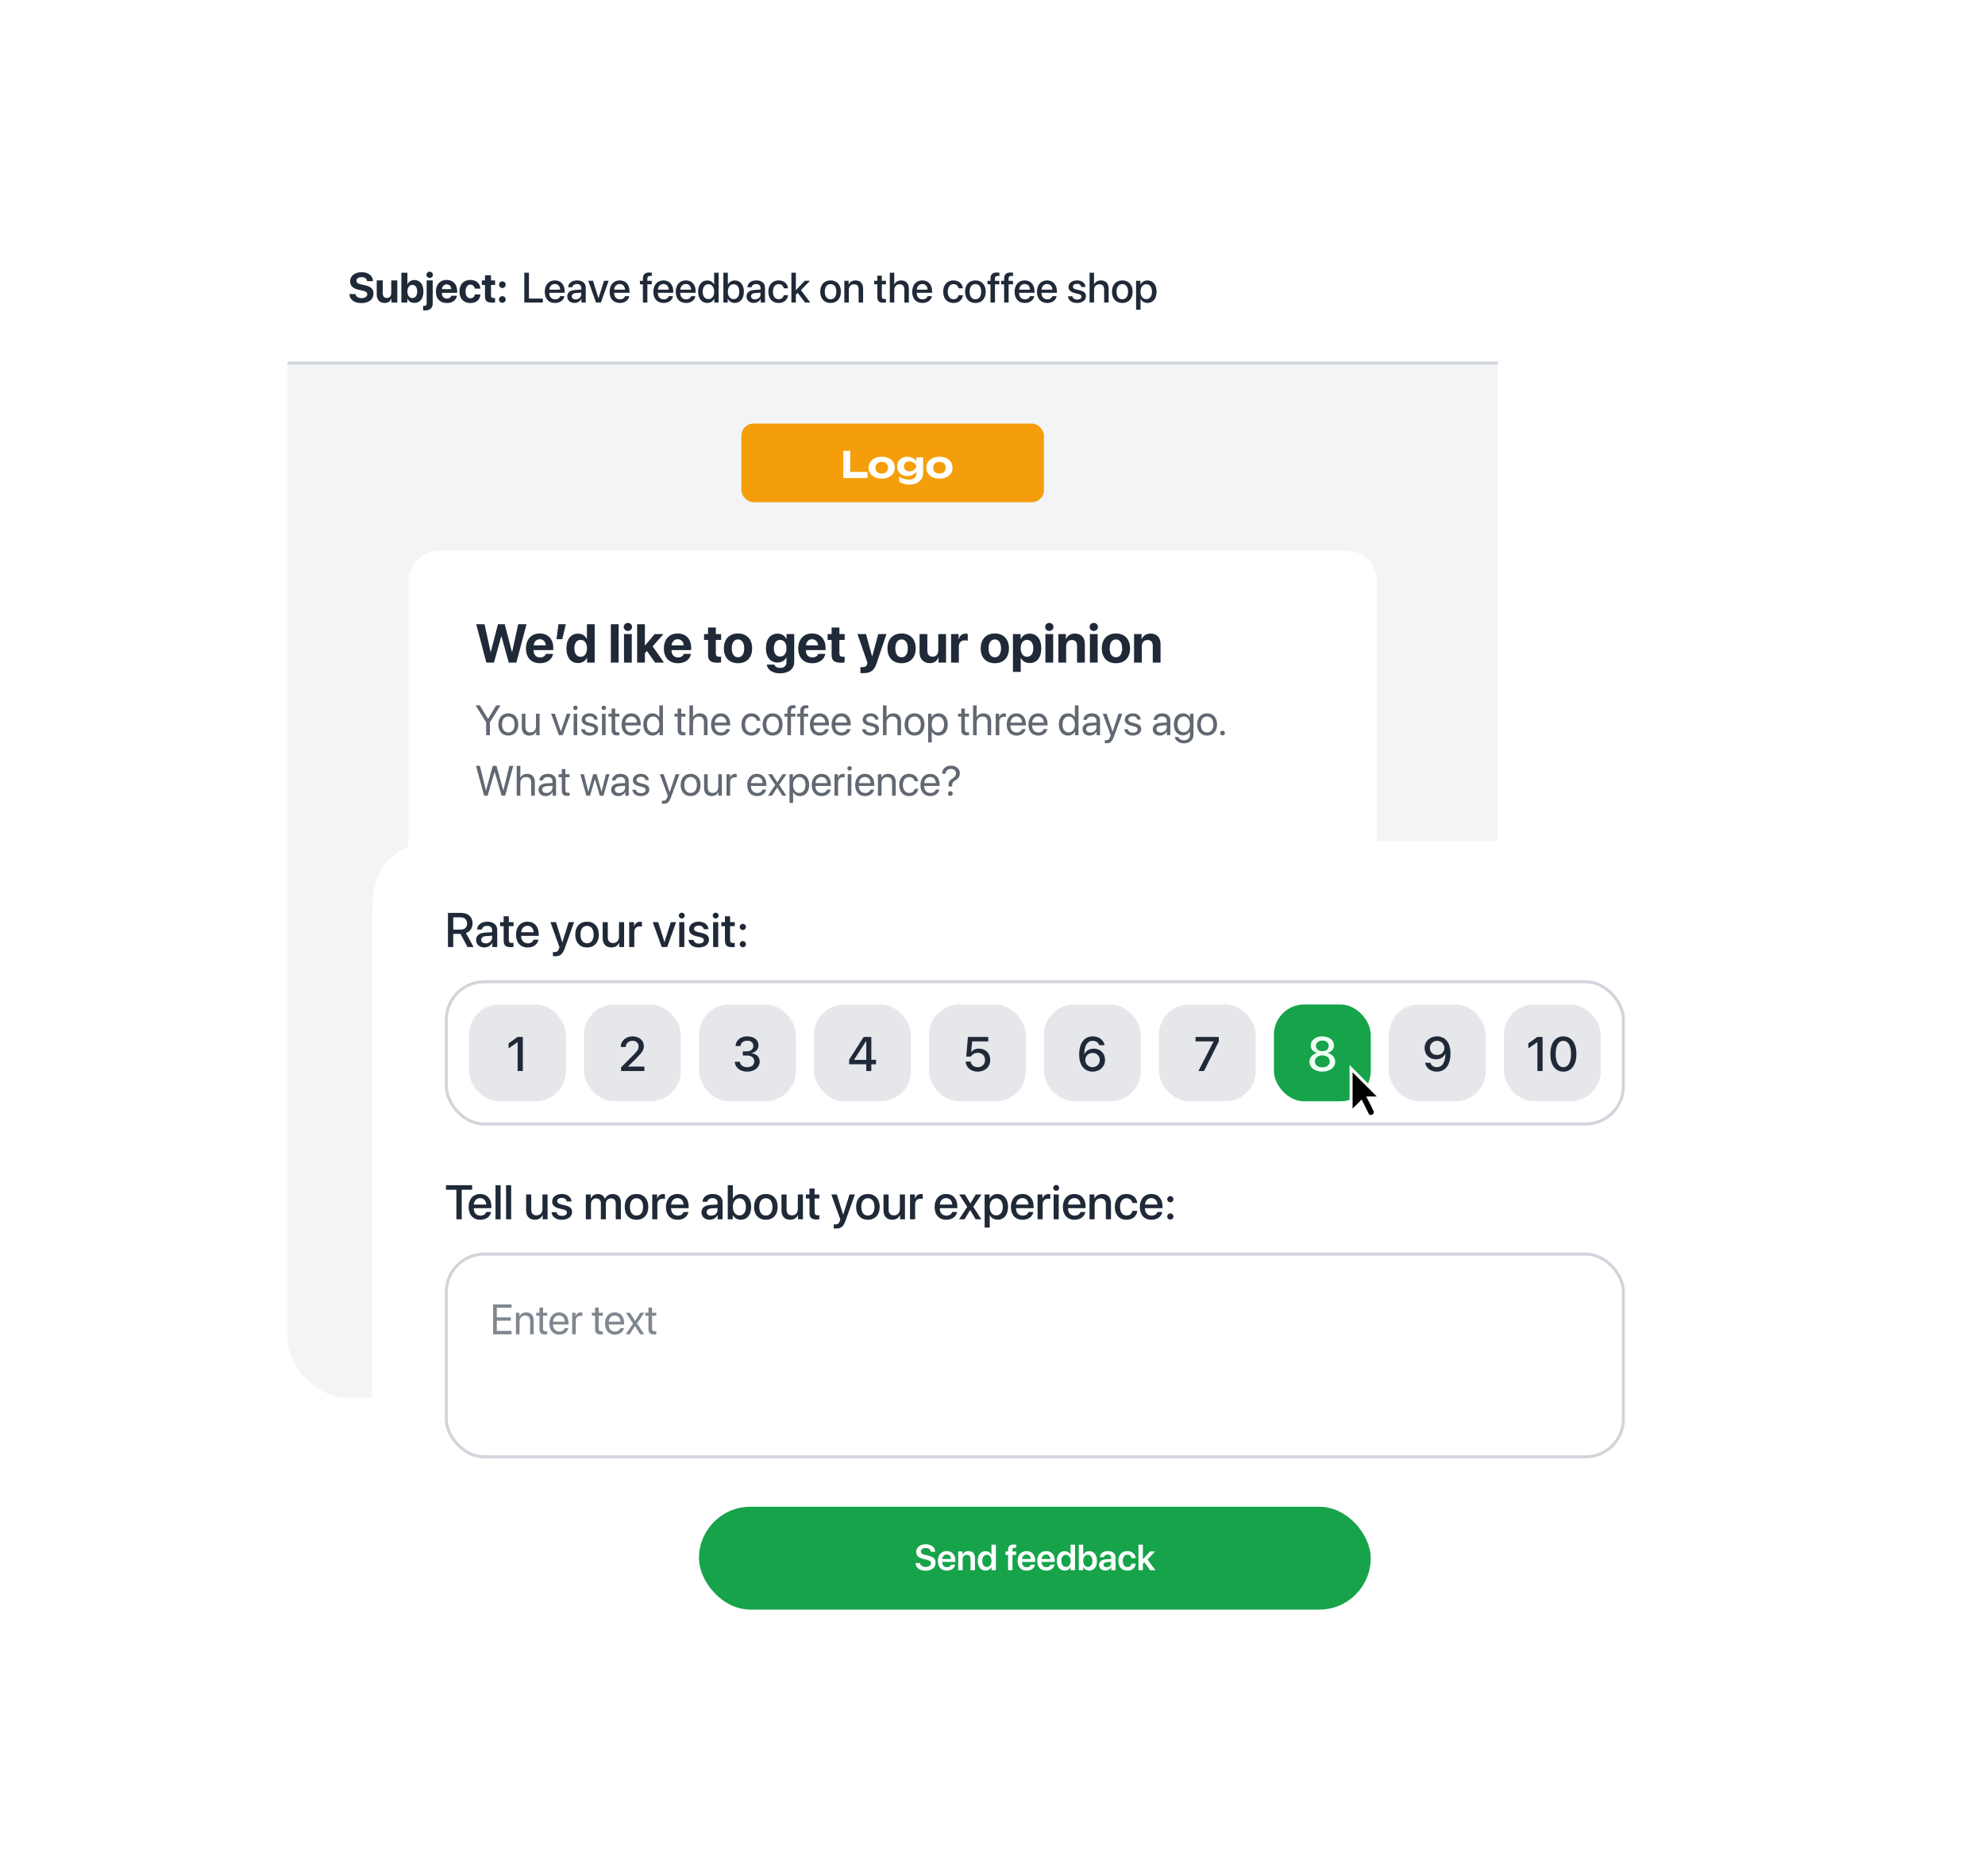 <svg width="656" height="620" viewBox="0 0 656 620" fill="none" xmlns="http://www.w3.org/2000/svg">
<g filter="url(#filter0_d_7650_26322)">
<g clip-path="url(#clip0_7650_26322)">
<rect x="95" y="56" width="400" height="396" rx="20" fill="#F3F4F6"/>
<path d="M135 182C135 176.477 139.477 172 145 172H445C450.523 172 455 176.477 455 182V544H135V182Z" fill="white"/>
<path d="M95 66C95 60.477 99.477 56 105 56H485C490.523 56 495 60.477 495 66V110H95V66Z" fill="white"/>
<path d="M115.489 87.19H117.479C117.574 88.004 118.422 88.537 119.516 88.537C120.616 88.537 121.368 88.011 121.368 87.286C121.368 86.644 120.896 86.288 119.707 86.022L118.422 85.741C116.604 85.352 115.708 84.429 115.708 82.986C115.708 81.168 117.28 79.965 119.481 79.965C121.778 79.965 123.221 81.147 123.255 82.932H121.32C121.252 82.098 120.521 81.592 119.488 81.592C118.47 81.592 117.786 82.077 117.786 82.809C117.786 83.417 118.265 83.759 119.399 84.019L120.596 84.272C122.571 84.695 123.433 85.543 123.433 87.047C123.433 88.961 121.881 90.171 119.434 90.171C117.062 90.171 115.551 89.043 115.489 87.19ZM131.301 82.672V90H129.373V88.681H129.332C128.97 89.603 128.245 90.137 127.138 90.137C125.552 90.137 124.499 89.105 124.499 87.395V82.672H126.495V86.978C126.495 87.956 126.98 88.476 127.862 88.476C128.751 88.476 129.305 87.84 129.305 86.869V82.672H131.301ZM136.954 90.116C135.881 90.116 135.061 89.597 134.657 88.742H134.616V90H132.647V80.136H134.644V83.943H134.685C135.088 83.075 135.901 82.556 136.947 82.556C138.793 82.556 139.928 83.971 139.928 86.336C139.928 88.694 138.8 90.116 136.954 90.116ZM136.264 84.155C135.3 84.155 134.637 85.023 134.637 86.336C134.637 87.662 135.293 88.51 136.264 88.51C137.262 88.51 137.884 87.676 137.884 86.336C137.884 85.003 137.255 84.155 136.264 84.155ZM142.997 82.672V90.342C142.997 91.825 142.088 92.605 140.372 92.605C140.215 92.605 139.914 92.591 139.825 92.577V91.107C139.873 91.114 140.01 91.121 140.078 91.121C140.741 91.121 141.001 90.882 141.001 90.287V82.672H142.997ZM141.999 81.865C141.397 81.865 140.933 81.407 140.933 80.833C140.933 80.252 141.397 79.801 141.999 79.801C142.601 79.801 143.065 80.252 143.065 80.833C143.065 81.407 142.601 81.865 141.999 81.865ZM147.618 83.991C146.743 83.991 146.114 84.654 146.046 85.57H149.156C149.115 84.634 148.507 83.991 147.618 83.991ZM149.184 87.758H151.016C150.797 89.193 149.484 90.157 147.673 90.157C145.417 90.157 144.063 88.715 144.063 86.37C144.063 84.032 145.431 82.515 147.598 82.515C149.73 82.515 151.077 83.957 151.077 86.186V86.794H146.025V86.917C146.025 87.963 146.688 88.681 147.707 88.681C148.438 88.681 148.999 88.318 149.184 87.758ZM158.768 85.399H156.915C156.799 84.627 156.286 84.08 155.466 84.08C154.481 84.08 153.866 84.914 153.866 86.329C153.866 87.772 154.481 88.592 155.473 88.592C156.272 88.592 156.792 88.113 156.915 87.314H158.774C158.672 89.043 157.38 90.157 155.452 90.157C153.244 90.157 151.843 88.722 151.843 86.329C151.843 83.978 153.244 82.515 155.438 82.515C157.421 82.515 158.679 83.738 158.768 85.399ZM160.271 80.983H162.268V82.672H163.621V84.176H162.268V87.683C162.268 88.243 162.541 88.51 163.129 88.51C163.307 88.51 163.491 88.496 163.614 88.476V89.945C163.409 89.993 163.067 90.027 162.664 90.027C160.941 90.027 160.271 89.453 160.271 88.024V84.176H159.239V82.672H160.271V80.983ZM166.014 90.082C165.398 90.082 164.913 89.59 164.913 88.981C164.913 88.366 165.398 87.881 166.014 87.881C166.622 87.881 167.114 88.366 167.114 88.981C167.114 89.59 166.622 90.082 166.014 90.082ZM166.014 85.194C165.398 85.194 164.913 84.702 164.913 84.094C164.913 83.478 165.398 82.993 166.014 82.993C166.622 82.993 167.114 83.478 167.114 84.094C167.114 84.702 166.622 85.194 166.014 85.194Z" fill="#1F2937"/>
<path d="M179.397 88.674V90H173.272V80.136H174.804V88.674H179.397ZM183.362 83.868C182.33 83.868 181.605 84.654 181.53 85.741H185.126C185.092 84.641 184.395 83.868 183.362 83.868ZM185.119 87.888H186.521C186.315 89.2 185.071 90.137 183.424 90.137C181.312 90.137 180.033 88.708 180.033 86.439C180.033 84.183 181.332 82.679 183.362 82.679C185.358 82.679 186.603 84.087 186.603 86.268V86.773H181.523V86.862C181.523 88.113 182.275 88.94 183.458 88.94C184.299 88.94 184.921 88.517 185.119 87.888ZM190.267 88.954C191.299 88.954 192.105 88.243 192.105 87.307V86.739L190.335 86.849C189.453 86.91 188.954 87.3 188.954 87.915C188.954 88.544 189.474 88.954 190.267 88.954ZM189.856 90.123C188.448 90.123 187.464 89.248 187.464 87.956C187.464 86.698 188.428 85.926 190.137 85.83L192.105 85.714V85.16C192.105 84.36 191.565 83.882 190.663 83.882C189.809 83.882 189.275 84.292 189.146 84.935H187.751C187.833 83.636 188.94 82.679 190.718 82.679C192.461 82.679 193.575 83.602 193.575 85.044V90H192.16V88.817H192.126C191.709 89.617 190.8 90.123 189.856 90.123ZM201.149 82.809L198.572 90H196.986L194.396 82.809H195.968L197.772 88.558H197.8L199.604 82.809H201.149ZM204.8 83.868C203.768 83.868 203.043 84.654 202.968 85.741H206.563C206.529 84.641 205.832 83.868 204.8 83.868ZM206.557 87.888H207.958C207.753 89.2 206.509 90.137 204.861 90.137C202.749 90.137 201.471 88.708 201.471 86.439C201.471 84.183 202.77 82.679 204.8 82.679C206.796 82.679 208.04 84.087 208.04 86.268V86.773H202.961V86.862C202.961 88.113 203.713 88.94 204.896 88.94C205.736 88.94 206.358 88.517 206.557 87.888ZM212.463 90V83.978H211.472V82.822H212.463V82.118C212.463 80.724 213.119 80.067 214.582 80.067C214.883 80.067 215.218 80.102 215.409 80.136V81.23C215.266 81.202 215.067 81.189 214.869 81.189C214.227 81.189 213.926 81.51 213.926 82.145V82.822H215.382V83.978H213.946V90H212.463ZM219.251 83.868C218.219 83.868 217.494 84.654 217.419 85.741H221.015C220.98 84.641 220.283 83.868 219.251 83.868ZM221.008 87.888H222.409C222.204 89.2 220.96 90.137 219.312 90.137C217.2 90.137 215.922 88.708 215.922 86.439C215.922 84.183 217.221 82.679 219.251 82.679C221.247 82.679 222.491 84.087 222.491 86.268V86.773H217.412V86.862C217.412 88.113 218.164 88.94 219.347 88.94C220.188 88.94 220.81 88.517 221.008 87.888ZM226.647 83.868C225.615 83.868 224.891 84.654 224.815 85.741H228.411C228.377 84.641 227.68 83.868 226.647 83.868ZM228.404 87.888H229.806C229.601 89.2 228.356 90.137 226.709 90.137C224.597 90.137 223.318 88.708 223.318 86.439C223.318 84.183 224.617 82.679 226.647 82.679C228.644 82.679 229.888 84.087 229.888 86.268V86.773H224.809V86.862C224.809 88.113 225.561 88.94 226.743 88.94C227.584 88.94 228.206 88.517 228.404 87.888ZM233.736 90.123C231.918 90.123 230.715 88.674 230.715 86.404C230.715 84.135 231.918 82.692 233.723 82.692C234.755 82.692 235.575 83.212 235.979 84.005H236.006V80.136H237.489V90H236.054V88.776H236.026C235.603 89.597 234.782 90.123 233.736 90.123ZM234.126 83.936C232.957 83.936 232.226 84.894 232.226 86.404C232.226 87.922 232.957 88.872 234.126 88.872C235.261 88.872 236.02 87.908 236.02 86.404C236.02 84.914 235.261 83.936 234.126 83.936ZM242.835 90.123C241.782 90.123 240.969 89.61 240.524 88.776H240.497V90H239.062V80.136H240.538V84.032H240.572C241.003 83.198 241.823 82.692 242.842 82.692C244.653 82.692 245.836 84.128 245.836 86.404C245.836 88.688 244.66 90.123 242.835 90.123ZM242.438 83.936C241.317 83.936 240.531 84.921 240.531 86.404C240.531 87.901 241.317 88.872 242.438 88.872C243.601 88.872 244.318 87.929 244.318 86.404C244.318 84.894 243.601 83.936 242.438 83.936ZM249.507 88.954C250.539 88.954 251.346 88.243 251.346 87.307V86.739L249.575 86.849C248.693 86.91 248.194 87.3 248.194 87.915C248.194 88.544 248.714 88.954 249.507 88.954ZM249.097 90.123C247.688 90.123 246.704 89.248 246.704 87.956C246.704 86.698 247.668 85.926 249.377 85.83L251.346 85.714V85.16C251.346 84.36 250.806 83.882 249.903 83.882C249.049 83.882 248.516 84.292 248.386 84.935H246.991C247.073 83.636 248.181 82.679 249.958 82.679C251.701 82.679 252.815 83.602 252.815 85.044V90H251.4V88.817H251.366C250.949 89.617 250.04 90.123 249.097 90.123ZM260.424 85.283H259.016C258.865 84.518 258.291 83.909 257.327 83.909C256.186 83.909 255.434 84.859 255.434 86.404C255.434 87.983 256.192 88.899 257.341 88.899C258.25 88.899 258.845 88.4 259.016 87.566H260.438C260.28 89.098 259.057 90.137 257.327 90.137C255.27 90.137 253.93 88.728 253.93 86.404C253.93 84.121 255.27 82.679 257.313 82.679C259.166 82.679 260.294 83.868 260.424 85.283ZM263.028 85.892L265.934 82.809H267.67L264.689 85.905L267.786 90H266.07L263.63 86.808L263.015 87.416V90H261.538V80.136H263.015V85.892H263.028ZM274.485 90.137C272.428 90.137 271.074 88.722 271.074 86.404C271.074 84.094 272.435 82.679 274.485 82.679C276.536 82.679 277.896 84.094 277.896 86.404C277.896 88.722 276.543 90.137 274.485 90.137ZM274.485 88.92C275.647 88.92 276.393 88.004 276.393 86.404C276.393 84.811 275.641 83.895 274.485 83.895C273.33 83.895 272.578 84.811 272.578 86.404C272.578 88.004 273.33 88.92 274.485 88.92ZM279.038 90V82.809H280.446V84.012H280.48C280.87 83.191 281.636 82.686 282.743 82.686C284.329 82.686 285.238 83.697 285.238 85.345V90H283.755V85.632C283.755 84.552 283.249 83.957 282.224 83.957C281.185 83.957 280.515 84.695 280.515 85.81V90H279.038ZM289.941 81.106H291.425V82.809H292.792V83.978H291.425V87.942C291.425 88.564 291.698 88.845 292.3 88.845C292.45 88.845 292.689 88.831 292.785 88.811V89.98C292.621 90.02 292.293 90.048 291.965 90.048C290.509 90.048 289.941 89.494 289.941 88.106V83.978H288.896V82.809H289.941V81.106ZM294.063 90V80.136H295.526V84.012H295.561C295.957 83.171 296.743 82.686 297.837 82.686C299.416 82.686 300.359 83.738 300.359 85.365V90H298.876V85.652C298.876 84.593 298.343 83.957 297.304 83.957C296.21 83.957 295.54 84.709 295.54 85.844V90H294.063ZM304.796 83.868C303.764 83.868 303.039 84.654 302.964 85.741H306.56C306.525 84.641 305.828 83.868 304.796 83.868ZM306.553 87.888H307.954C307.749 89.2 306.505 90.137 304.857 90.137C302.745 90.137 301.467 88.708 301.467 86.439C301.467 84.183 302.766 82.679 304.796 82.679C306.792 82.679 308.036 84.087 308.036 86.268V86.773H302.957V86.862C302.957 88.113 303.709 88.94 304.892 88.94C305.732 88.94 306.354 88.517 306.553 87.888ZM318.201 85.283H316.793C316.643 84.518 316.068 83.909 315.104 83.909C313.963 83.909 313.211 84.859 313.211 86.404C313.211 87.983 313.97 88.899 315.118 88.899C316.027 88.899 316.622 88.4 316.793 87.566H318.215C318.058 89.098 316.834 90.137 315.104 90.137C313.047 90.137 311.707 88.728 311.707 86.404C311.707 84.121 313.047 82.679 315.091 82.679C316.943 82.679 318.071 83.868 318.201 85.283ZM322.351 90.137C320.293 90.137 318.939 88.722 318.939 86.404C318.939 84.094 320.3 82.679 322.351 82.679C324.401 82.679 325.762 84.094 325.762 86.404C325.762 88.722 324.408 90.137 322.351 90.137ZM322.351 88.92C323.513 88.92 324.258 88.004 324.258 86.404C324.258 84.811 323.506 83.895 322.351 83.895C321.195 83.895 320.443 84.811 320.443 86.404C320.443 88.004 321.195 88.92 322.351 88.92ZM327.334 90V83.978H326.343V82.822H327.334V82.118C327.334 80.724 327.99 80.067 329.453 80.067C329.754 80.067 330.089 80.102 330.28 80.136V81.23C330.137 81.202 329.938 81.189 329.74 81.189C329.098 81.189 328.797 81.51 328.797 82.145V82.822H330.253V83.978H328.817V90H327.334ZM331.846 90V83.978H330.854V82.822H331.846V82.118C331.846 80.724 332.502 80.067 333.965 80.067C334.266 80.067 334.601 80.102 334.792 80.136V81.23C334.648 81.202 334.45 81.189 334.252 81.189C333.609 81.189 333.309 81.51 333.309 82.145V82.822H334.765V83.978H333.329V90H331.846ZM338.634 83.868C337.602 83.868 336.877 84.654 336.802 85.741H340.397C340.363 84.641 339.666 83.868 338.634 83.868ZM340.391 87.888H341.792C341.587 89.2 340.343 90.137 338.695 90.137C336.583 90.137 335.305 88.708 335.305 86.439C335.305 84.183 336.604 82.679 338.634 82.679C340.63 82.679 341.874 84.087 341.874 86.268V86.773H336.795V86.862C336.795 88.113 337.547 88.94 338.729 88.94C339.57 88.94 340.192 88.517 340.391 87.888ZM346.03 83.868C344.998 83.868 344.273 84.654 344.198 85.741H347.794C347.76 84.641 347.062 83.868 346.03 83.868ZM347.787 87.888H349.188C348.983 89.2 347.739 90.137 346.092 90.137C343.979 90.137 342.701 88.708 342.701 86.439C342.701 84.183 344 82.679 346.03 82.679C348.026 82.679 349.271 84.087 349.271 86.268V86.773H344.191V86.862C344.191 88.113 344.943 88.94 346.126 88.94C346.967 88.94 347.589 88.517 347.787 87.888ZM353.133 84.846C353.133 83.561 354.268 82.679 355.949 82.679C357.549 82.679 358.67 83.574 358.718 84.853H357.33C357.262 84.203 356.735 83.8 355.908 83.8C355.108 83.8 354.575 84.189 354.575 84.757C354.575 85.201 354.931 85.502 355.676 85.686L356.886 85.967C358.335 86.315 358.882 86.862 358.882 87.922C358.882 89.234 357.658 90.137 355.895 90.137C354.192 90.137 353.064 89.255 352.948 87.936H354.411C354.527 88.626 355.061 89.009 355.963 89.009C356.852 89.009 357.398 88.64 357.398 88.059C357.398 87.601 357.125 87.348 356.373 87.156L355.088 86.842C353.789 86.527 353.133 85.851 353.133 84.846ZM360.085 90V80.136H361.548V84.012H361.582C361.979 83.171 362.765 82.686 363.858 82.686C365.438 82.686 366.381 83.738 366.381 85.365V90H364.897V85.652C364.897 84.593 364.364 83.957 363.325 83.957C362.231 83.957 361.562 84.709 361.562 85.844V90H360.085ZM370.899 90.137C368.842 90.137 367.488 88.722 367.488 86.404C367.488 84.094 368.849 82.679 370.899 82.679C372.95 82.679 374.311 84.094 374.311 86.404C374.311 88.722 372.957 90.137 370.899 90.137ZM370.899 88.92C372.062 88.92 372.807 88.004 372.807 86.404C372.807 84.811 372.055 83.895 370.899 83.895C369.744 83.895 368.992 84.811 368.992 86.404C368.992 88.004 369.744 88.92 370.899 88.92ZM379.198 82.692C381.023 82.692 382.227 84.128 382.227 86.404C382.227 88.681 381.03 90.123 379.226 90.123C378.193 90.123 377.373 89.617 376.963 88.817H376.929V92.379H375.452V82.809H376.881V84.046H376.908C377.332 83.219 378.159 82.692 379.198 82.692ZM378.809 88.872C379.978 88.872 380.709 87.915 380.709 86.404C380.709 84.9 379.978 83.936 378.809 83.936C377.681 83.936 376.922 84.921 376.922 86.404C376.922 87.901 377.674 88.872 378.809 88.872Z" fill="#1F2937"/>
<path d="M95 110H495" stroke="#D1D5DB"/>
<rect x="245" y="130" width="100" height="26" rx="4" fill="#F59E0B"/>
<path d="M280.964 139V146.992L279.944 145.996H286.688V148H278.696V139H280.964ZM291.384 148.192C290.52 148.192 289.764 148.04 289.116 147.736C288.468 147.432 287.964 147.008 287.604 146.464C287.244 145.92 287.064 145.292 287.064 144.58C287.064 143.86 287.244 143.232 287.604 142.696C287.964 142.152 288.468 141.728 289.116 141.424C289.772 141.12 290.528 140.968 291.384 140.968C292.248 140.968 293.004 141.12 293.652 141.424C294.308 141.728 294.816 142.152 295.176 142.696C295.536 143.232 295.716 143.86 295.716 144.58C295.716 145.3 295.536 145.932 295.176 146.476C294.816 147.012 294.308 147.432 293.652 147.736C293.004 148.04 292.248 148.192 291.384 148.192ZM291.384 146.512C291.824 146.512 292.196 146.436 292.5 146.284C292.812 146.124 293.048 145.9 293.208 145.612C293.376 145.324 293.46 144.98 293.46 144.58C293.46 144.18 293.376 143.836 293.208 143.548C293.048 143.26 292.812 143.04 292.5 142.888C292.196 142.728 291.824 142.648 291.384 142.648C290.96 142.648 290.592 142.728 290.28 142.888C289.968 143.04 289.728 143.26 289.56 143.548C289.392 143.836 289.308 144.18 289.308 144.58C289.308 144.98 289.392 145.324 289.56 145.612C289.728 145.9 289.968 146.124 290.28 146.284C290.592 146.436 290.96 146.512 291.384 146.512ZM302.846 146.284V145.12L302.918 144.844V143.26L302.846 143.008V141.16H305.078V146.176C305.078 147.024 304.882 147.744 304.49 148.336C304.106 148.936 303.57 149.392 302.882 149.704C302.194 150.016 301.394 150.172 300.482 150.172C299.85 150.172 299.266 150.088 298.73 149.92C298.202 149.76 297.678 149.516 297.158 149.188V147.484C297.646 147.852 298.158 148.116 298.694 148.276C299.238 148.444 299.786 148.528 300.338 148.528C301.146 148.528 301.766 148.348 302.198 147.988C302.63 147.62 302.846 147.052 302.846 146.284ZM299.822 147.328C299.182 147.328 298.61 147.196 298.106 146.932C297.602 146.668 297.206 146.3 296.918 145.828C296.63 145.348 296.486 144.788 296.486 144.148C296.486 143.508 296.63 142.952 296.918 142.48C297.206 142 297.602 141.628 298.106 141.364C298.61 141.1 299.182 140.968 299.822 140.968C300.302 140.968 300.742 141.044 301.142 141.196C301.542 141.34 301.898 141.532 302.21 141.772C302.522 142.012 302.786 142.276 303.002 142.564C303.218 142.844 303.382 143.128 303.494 143.416C303.606 143.696 303.662 143.948 303.662 144.172C303.662 144.468 303.574 144.8 303.398 145.168C303.222 145.528 302.966 145.872 302.63 146.2C302.302 146.528 301.902 146.8 301.43 147.016C300.958 147.224 300.422 147.328 299.822 147.328ZM300.566 145.78C301.062 145.78 301.506 145.648 301.898 145.384C302.29 145.12 302.63 144.708 302.918 144.148C302.63 143.58 302.286 143.164 301.886 142.9C301.494 142.636 301.054 142.504 300.566 142.504C300.19 142.504 299.862 142.572 299.582 142.708C299.31 142.844 299.098 143.036 298.946 143.284C298.802 143.524 298.73 143.812 298.73 144.148C298.73 144.476 298.802 144.764 298.946 145.012C299.09 145.252 299.298 145.44 299.57 145.576C299.85 145.712 300.182 145.78 300.566 145.78ZM310.462 148.192C309.598 148.192 308.842 148.04 308.194 147.736C307.546 147.432 307.042 147.008 306.682 146.464C306.322 145.92 306.142 145.292 306.142 144.58C306.142 143.86 306.322 143.232 306.682 142.696C307.042 142.152 307.546 141.728 308.194 141.424C308.85 141.12 309.606 140.968 310.462 140.968C311.326 140.968 312.082 141.12 312.73 141.424C313.386 141.728 313.894 142.152 314.254 142.696C314.614 143.232 314.794 143.86 314.794 144.58C314.794 145.3 314.614 145.932 314.254 146.476C313.894 147.012 313.386 147.432 312.73 147.736C312.082 148.04 311.326 148.192 310.462 148.192ZM310.462 146.512C310.902 146.512 311.274 146.436 311.578 146.284C311.89 146.124 312.126 145.9 312.286 145.612C312.454 145.324 312.538 144.98 312.538 144.58C312.538 144.18 312.454 143.836 312.286 143.548C312.126 143.26 311.89 143.04 311.578 142.888C311.274 142.728 310.902 142.648 310.462 142.648C310.038 142.648 309.67 142.728 309.358 142.888C309.046 143.04 308.806 143.26 308.638 143.548C308.47 143.836 308.386 144.18 308.386 144.58C308.386 144.98 308.47 145.324 308.638 145.612C308.806 145.9 309.046 146.124 309.358 146.284C309.67 146.436 310.038 146.512 310.462 146.512Z" fill="white"/>
<path d="M165.648 200.334L163.24 209H160.735L157.378 196.317H160.129L162.124 205.502H162.194L164.567 196.317H166.809L169.182 205.502H169.252L171.256 196.317H174.007L170.641 209H168.136L165.728 200.334H165.648ZM178.393 201.274C177.268 201.274 176.459 202.127 176.371 203.305H180.37C180.317 202.101 179.535 201.274 178.393 201.274ZM180.405 206.117H182.761C182.479 207.963 180.792 209.202 178.463 209.202C175.562 209.202 173.822 207.348 173.822 204.333C173.822 201.327 175.58 199.376 178.366 199.376C181.108 199.376 182.84 201.23 182.84 204.096V204.878H176.345V205.036C176.345 206.381 177.197 207.304 178.507 207.304C179.447 207.304 180.168 206.838 180.405 206.117ZM185.819 201.266H183.903L184.562 196.317H186.997L185.819 201.266ZM191.022 209.149C188.667 209.149 187.182 207.286 187.182 204.271C187.182 201.283 188.676 199.429 191.04 199.429C192.402 199.429 193.457 200.149 193.914 201.195H193.967V196.317H196.533V209H194.002V207.383H193.958C193.501 208.42 192.411 209.149 191.022 209.149ZM191.893 201.485C190.601 201.485 189.81 202.566 189.81 204.289C189.81 206.021 190.601 207.084 191.893 207.084C193.167 207.084 193.984 206.012 193.984 204.289C193.984 202.575 193.167 201.485 191.893 201.485ZM201.877 209V196.317H204.443V209H201.877ZM206.219 209V199.578H208.785V209H206.219ZM207.502 198.541C206.729 198.541 206.131 197.952 206.131 197.214C206.131 196.467 206.729 195.887 207.502 195.887C208.275 195.887 208.873 196.467 208.873 197.214C208.873 197.952 208.275 198.541 207.502 198.541ZM213.162 203.357L216.361 199.578H219.271L215.676 203.621L219.446 209H216.493L213.795 205.168L213.127 205.889V209H210.561V196.317H213.127V203.357H213.162ZM223.973 201.274C222.848 201.274 222.039 202.127 221.951 203.305H225.95C225.897 202.101 225.115 201.274 223.973 201.274ZM225.985 206.117H228.341C228.06 207.963 226.372 209.202 224.043 209.202C221.143 209.202 219.402 207.348 219.402 204.333C219.402 201.327 221.16 199.376 223.946 199.376C226.688 199.376 228.42 201.23 228.42 204.096V204.878H221.925V205.036C221.925 206.381 222.777 207.304 224.087 207.304C225.027 207.304 225.748 206.838 225.985 206.117ZM234.001 197.407H236.567V199.578H238.308V201.512H236.567V206.021C236.567 206.741 236.919 207.084 237.675 207.084C237.903 207.084 238.141 207.066 238.299 207.04V208.93C238.035 208.991 237.596 209.035 237.077 209.035C234.862 209.035 234.001 208.297 234.001 206.46V201.512H232.674V199.578H234.001V197.407ZM243.897 209.202C241.05 209.202 239.23 207.374 239.23 204.28C239.23 201.23 241.076 199.376 243.897 199.376C246.719 199.376 248.564 201.222 248.564 204.28C248.564 207.383 246.745 209.202 243.897 209.202ZM243.897 207.242C245.154 207.242 245.954 206.179 245.954 204.289C245.954 202.417 245.146 201.336 243.897 201.336C242.649 201.336 241.832 202.417 241.832 204.289C241.832 206.179 242.632 207.242 243.897 207.242ZM257.811 206.996C259.094 206.996 259.911 205.977 259.911 204.271C259.911 202.575 259.094 201.485 257.811 201.485C256.545 201.485 255.745 202.558 255.745 204.271C255.745 205.994 256.536 206.996 257.811 206.996ZM257.767 212.551C255.288 212.551 253.609 211.347 253.407 209.668H255.921C256.123 210.318 256.861 210.767 257.837 210.767C259.164 210.767 259.902 210.028 259.902 208.938V207.286H259.85C259.41 208.288 258.303 208.974 256.94 208.974C254.638 208.974 253.117 207.198 253.117 204.254C253.117 201.266 254.594 199.429 256.984 199.429C258.338 199.429 259.401 200.141 259.894 201.222H259.938V199.578H262.469V208.868C262.469 211.118 260.588 212.551 257.767 212.551ZM268.375 201.274C267.25 201.274 266.441 202.127 266.354 203.305H270.353C270.3 202.101 269.518 201.274 268.375 201.274ZM270.388 206.117H272.743C272.462 207.963 270.774 209.202 268.445 209.202C265.545 209.202 263.805 207.348 263.805 204.333C263.805 201.327 265.562 199.376 268.349 199.376C271.091 199.376 272.822 201.23 272.822 204.096V204.878H266.327V205.036C266.327 206.381 267.18 207.304 268.489 207.304C269.43 207.304 270.15 206.838 270.388 206.117ZM274.835 197.407H277.401V199.578H279.142V201.512H277.401V206.021C277.401 206.741 277.753 207.084 278.509 207.084C278.737 207.084 278.975 207.066 279.133 207.04V208.93C278.869 208.991 278.43 209.035 277.911 209.035C275.696 209.035 274.835 208.297 274.835 206.46V201.512H273.508V199.578H274.835V197.407ZM285.32 212.489C285.232 212.489 284.433 212.48 284.354 212.463V210.485C284.433 210.503 284.898 210.503 284.995 210.503C285.936 210.503 286.401 210.204 286.577 209.457C286.577 209.422 286.674 209.044 286.656 209.009L283.378 199.578H286.199L288.203 206.943H288.247L290.251 199.578H292.958L289.715 209.211C288.906 211.628 287.729 212.489 285.32 212.489ZM297.95 209.202C295.103 209.202 293.283 207.374 293.283 204.28C293.283 201.23 295.129 199.376 297.95 199.376C300.771 199.376 302.617 201.222 302.617 204.28C302.617 207.383 300.798 209.202 297.95 209.202ZM297.95 207.242C299.207 207.242 300.007 206.179 300.007 204.289C300.007 202.417 299.198 201.336 297.95 201.336C296.702 201.336 295.885 202.417 295.885 204.289C295.885 206.179 296.685 207.242 297.95 207.242ZM312.646 199.578V209H310.167V207.304H310.114C309.648 208.49 308.717 209.176 307.293 209.176C305.254 209.176 303.9 207.849 303.9 205.651V199.578H306.467V205.115C306.467 206.372 307.091 207.04 308.225 207.04C309.367 207.04 310.079 206.223 310.079 204.975V199.578H312.646ZM314.315 209V199.578H316.794V201.274H316.847C317.181 200.079 317.98 199.429 319.088 199.429C319.387 199.429 319.642 199.473 319.817 199.525V201.784C319.606 201.696 319.255 201.635 318.886 201.635C317.62 201.635 316.882 202.408 316.882 203.735V209H314.315ZM328.765 209.202C325.917 209.202 324.098 207.374 324.098 204.28C324.098 201.23 325.943 199.376 328.765 199.376C331.586 199.376 333.432 201.222 333.432 204.28C333.432 207.383 331.612 209.202 328.765 209.202ZM328.765 207.242C330.021 207.242 330.821 206.179 330.821 204.289C330.821 202.417 330.013 201.336 328.765 201.336C327.517 201.336 326.699 202.417 326.699 204.289C326.699 206.179 327.499 207.242 328.765 207.242ZM340.261 199.429C342.651 199.429 344.119 201.248 344.119 204.289C344.119 207.321 342.66 209.149 340.305 209.149C338.934 209.149 337.879 208.481 337.378 207.418H337.325V212.076H334.759V199.578H337.29V201.222H337.343C337.853 200.114 338.898 199.429 340.261 199.429ZM339.399 207.084C340.683 207.084 341.491 206.003 341.491 204.289C341.491 202.584 340.683 201.485 339.399 201.485C338.143 201.485 337.316 202.602 337.316 204.289C337.316 205.994 338.143 207.084 339.399 207.084ZM345.49 209V199.578H348.057V209H345.49ZM346.773 198.541C346 198.541 345.402 197.952 345.402 197.214C345.402 196.467 346 195.887 346.773 195.887C347.547 195.887 348.145 196.467 348.145 197.214C348.145 197.952 347.547 198.541 346.773 198.541ZM349.771 209V199.578H352.249V201.257H352.302C352.803 200.088 353.796 199.402 355.246 199.402C357.338 199.402 358.516 200.721 358.516 202.927V209H355.949V203.463C355.949 202.232 355.369 201.529 354.218 201.529C353.066 201.529 352.337 202.373 352.337 203.595V209H349.771ZM360.186 209V199.578H362.752V209H360.186ZM361.469 198.541C360.695 198.541 360.098 197.952 360.098 197.214C360.098 196.467 360.695 195.887 361.469 195.887C362.242 195.887 362.84 196.467 362.84 197.214C362.84 197.952 362.242 198.541 361.469 198.541ZM368.79 209.202C365.942 209.202 364.123 207.374 364.123 204.28C364.123 201.23 365.969 199.376 368.79 199.376C371.611 199.376 373.457 201.222 373.457 204.28C373.457 207.383 371.638 209.202 368.79 209.202ZM368.79 207.242C370.047 207.242 370.847 206.179 370.847 204.289C370.847 202.417 370.038 201.336 368.79 201.336C367.542 201.336 366.725 202.417 366.725 204.289C366.725 206.179 367.524 207.242 368.79 207.242ZM374.784 209V199.578H377.263V201.257H377.315C377.816 200.088 378.81 199.402 380.26 199.402C382.352 199.402 383.529 200.721 383.529 202.927V209H380.963V203.463C380.963 202.232 380.383 201.529 379.231 201.529C378.08 201.529 377.351 202.373 377.351 203.595V209H374.784Z" fill="#1F2937"/>
<path opacity="0.7" d="M161.901 233H160.671V228.755L157.171 223.136H158.572L161.266 227.565H161.307L164 223.136H165.401L161.901 228.755V233ZM167.992 233.123C166.023 233.123 164.697 231.708 164.697 229.445C164.697 227.176 166.023 225.768 167.992 225.768C169.954 225.768 171.28 227.176 171.28 229.445C171.28 231.708 169.954 233.123 167.992 233.123ZM167.992 232.077C169.25 232.077 170.07 231.12 170.07 229.445C170.07 227.771 169.25 226.813 167.992 226.813C166.734 226.813 165.907 227.771 165.907 229.445C165.907 231.12 166.734 232.077 167.992 232.077ZM178.321 225.891V233H177.193V231.845H177.166C176.742 232.665 176.004 233.123 174.91 233.123C173.358 233.123 172.449 232.118 172.449 230.505V225.891H173.639V230.293C173.639 231.448 174.179 232.07 175.279 232.07C176.435 232.07 177.132 231.277 177.132 230.067V225.891H178.321ZM188.568 225.891L185.957 233H184.74L182.122 225.891H183.373L185.335 231.735H185.362L187.331 225.891H188.568ZM189.566 233V225.891H190.756V233H189.566ZM190.161 224.694C189.758 224.694 189.423 224.359 189.423 223.956C189.423 223.546 189.758 223.218 190.161 223.218C190.571 223.218 190.906 223.546 190.906 223.956C190.906 224.359 190.571 224.694 190.161 224.694ZM192.239 227.853C192.239 226.636 193.326 225.768 194.892 225.768C196.361 225.768 197.441 226.643 197.496 227.846H196.361C196.279 227.162 195.726 226.738 194.851 226.738C193.982 226.738 193.408 227.169 193.408 227.791C193.408 228.283 193.784 228.611 194.591 228.816L195.691 229.083C197.127 229.445 197.646 229.965 197.646 231.011C197.646 232.248 196.478 233.123 194.816 233.123C193.258 233.123 192.171 232.275 192.048 231.018H193.237C193.367 231.756 193.928 232.152 194.892 232.152C195.855 232.152 196.45 231.742 196.45 231.1C196.45 230.594 196.156 230.32 195.356 230.108L194.105 229.787C192.854 229.466 192.239 228.823 192.239 227.853ZM198.945 233V225.891H200.135V233H198.945ZM199.54 224.694C199.137 224.694 198.802 224.359 198.802 223.956C198.802 223.546 199.137 223.218 199.54 223.218C199.95 223.218 200.285 223.546 200.285 223.956C200.285 224.359 199.95 224.694 199.54 224.694ZM202.124 224.175H203.313V225.891H204.694V226.868H203.313V231.093C203.313 231.742 203.587 232.036 204.195 232.036C204.332 232.036 204.605 232.016 204.688 232.002V233C204.544 233.034 204.216 233.055 203.936 233.055C202.63 233.055 202.124 232.521 202.124 231.154V226.868H201.064V225.891H202.124V224.175ZM208.611 226.8C207.497 226.8 206.718 227.654 206.643 228.837H210.505C210.478 227.647 209.732 226.8 208.611 226.8ZM210.478 230.963H211.646C211.441 232.207 210.238 233.123 208.687 233.123C206.649 233.123 205.412 231.708 205.412 229.473C205.412 227.265 206.67 225.768 208.632 225.768C210.553 225.768 211.735 227.162 211.735 229.315V229.767H206.636V229.835C206.636 231.195 207.436 232.091 208.714 232.091C209.616 232.091 210.279 231.633 210.478 230.963ZM215.632 233.123C213.82 233.123 212.59 231.674 212.59 229.445C212.59 227.217 213.813 225.768 215.604 225.768C216.623 225.768 217.443 226.267 217.867 227.046H217.895V223.136H219.084V233H217.949V231.797H217.929C217.471 232.617 216.657 233.123 215.632 233.123ZM215.857 226.813C214.6 226.813 213.807 227.839 213.807 229.445C213.807 231.059 214.6 232.077 215.857 232.077C217.081 232.077 217.901 231.038 217.901 229.445C217.901 227.859 217.081 226.813 215.857 226.813ZM223.944 224.175H225.134V225.891H226.515V226.868H225.134V231.093C225.134 231.742 225.407 232.036 226.016 232.036C226.152 232.036 226.426 232.016 226.508 232.002V233C226.364 233.034 226.036 233.055 225.756 233.055C224.45 233.055 223.944 232.521 223.944 231.154V226.868H222.885V225.891H223.944V224.175ZM227.848 233V223.136H229.037V227.025H229.064C229.461 226.232 230.24 225.768 231.32 225.768C232.879 225.768 233.822 226.82 233.822 228.406V233H232.633V228.625C232.633 227.497 232.065 226.82 230.951 226.82C229.769 226.82 229.037 227.627 229.037 228.857V233H227.848ZM238.184 226.8C237.069 226.8 236.29 227.654 236.215 228.837H240.077C240.05 227.647 239.305 226.8 238.184 226.8ZM240.05 230.963H241.219C241.014 232.207 239.811 233.123 238.259 233.123C236.222 233.123 234.984 231.708 234.984 229.473C234.984 227.265 236.242 225.768 238.204 225.768C240.125 225.768 241.308 227.162 241.308 229.315V229.767H236.208V229.835C236.208 231.195 237.008 232.091 238.286 232.091C239.188 232.091 239.852 231.633 240.05 230.963ZM251.288 228.222H250.126C249.955 227.449 249.354 226.813 248.308 226.813C247.077 226.813 246.243 227.832 246.243 229.445C246.243 231.1 247.091 232.077 248.321 232.077C249.292 232.077 249.928 231.564 250.133 230.71H251.302C251.117 232.125 249.928 233.123 248.314 233.123C246.346 233.123 245.033 231.735 245.033 229.445C245.033 227.203 246.339 225.768 248.301 225.768C250.078 225.768 251.138 226.943 251.288 228.222ZM255.342 233.123C253.373 233.123 252.047 231.708 252.047 229.445C252.047 227.176 253.373 225.768 255.342 225.768C257.304 225.768 258.63 227.176 258.63 229.445C258.63 231.708 257.304 233.123 255.342 233.123ZM255.342 232.077C256.6 232.077 257.42 231.12 257.42 229.445C257.42 227.771 256.6 226.813 255.342 226.813C254.084 226.813 253.257 227.771 253.257 229.445C253.257 231.12 254.084 232.077 255.342 232.077ZM260.216 233V226.868H259.225V225.891H260.216V225.098C260.216 223.73 260.852 223.081 262.164 223.081C262.431 223.081 262.718 223.108 262.889 223.136V224.1C262.745 224.079 262.547 224.059 262.349 224.059C261.706 224.059 261.398 224.4 261.398 225.104V225.891H262.854V226.868H261.405V233H260.216ZM264.468 233V226.868H263.477V225.891H264.468V225.098C264.468 223.73 265.104 223.081 266.416 223.081C266.683 223.081 266.97 223.108 267.141 223.136V224.1C266.997 224.079 266.799 224.059 266.601 224.059C265.958 224.059 265.65 224.4 265.65 225.104V225.891H267.106V226.868H265.657V233H264.468ZM270.846 226.8C269.731 226.8 268.952 227.654 268.877 228.837H272.739C272.712 227.647 271.967 226.8 270.846 226.8ZM272.712 230.963H273.881C273.676 232.207 272.473 233.123 270.921 233.123C268.884 233.123 267.646 231.708 267.646 229.473C267.646 227.265 268.904 225.768 270.866 225.768C272.787 225.768 273.97 227.162 273.97 229.315V229.767H268.87V229.835C268.87 231.195 269.67 232.091 270.948 232.091C271.851 232.091 272.514 231.633 272.712 230.963ZM278.023 226.8C276.909 226.8 276.13 227.654 276.055 228.837H279.917C279.89 227.647 279.145 226.8 278.023 226.8ZM279.89 230.963H281.059C280.854 232.207 279.65 233.123 278.099 233.123C276.062 233.123 274.824 231.708 274.824 229.473C274.824 227.265 276.082 225.768 278.044 225.768C279.965 225.768 281.147 227.162 281.147 229.315V229.767H276.048V229.835C276.048 231.195 276.848 232.091 278.126 232.091C279.028 232.091 279.691 231.633 279.89 230.963ZM285.099 227.853C285.099 226.636 286.186 225.768 287.751 225.768C289.221 225.768 290.301 226.643 290.355 227.846H289.221C289.139 227.162 288.585 226.738 287.71 226.738C286.842 226.738 286.268 227.169 286.268 227.791C286.268 228.283 286.644 228.611 287.45 228.816L288.551 229.083C289.986 229.445 290.506 229.965 290.506 231.011C290.506 232.248 289.337 233.123 287.676 233.123C286.117 233.123 285.03 232.275 284.907 231.018H286.097C286.227 231.756 286.787 232.152 287.751 232.152C288.715 232.152 289.31 231.742 289.31 231.1C289.31 230.594 289.016 230.32 288.216 230.108L286.965 229.787C285.714 229.466 285.099 228.823 285.099 227.853ZM291.805 233V223.136H292.994V227.025H293.021C293.418 226.232 294.197 225.768 295.277 225.768C296.836 225.768 297.779 226.82 297.779 228.406V233H296.59V228.625C296.59 227.497 296.022 226.82 294.908 226.82C293.726 226.82 292.994 227.627 292.994 228.857V233H291.805ZM302.236 233.123C300.268 233.123 298.941 231.708 298.941 229.445C298.941 227.176 300.268 225.768 302.236 225.768C304.198 225.768 305.524 227.176 305.524 229.445C305.524 231.708 304.198 233.123 302.236 233.123ZM302.236 232.077C303.494 232.077 304.314 231.12 304.314 229.445C304.314 227.771 303.494 226.813 302.236 226.813C300.979 226.813 300.151 227.771 300.151 229.445C300.151 231.12 300.979 232.077 302.236 232.077ZM310.18 225.768C311.991 225.768 313.222 227.217 313.222 229.445C313.222 231.674 311.998 233.123 310.207 233.123C309.188 233.123 308.368 232.624 307.944 231.845H307.917V235.372H306.728V225.891H307.855V227.094H307.883C308.32 226.294 309.147 225.768 310.18 225.768ZM309.947 232.077C311.212 232.077 312.005 231.059 312.005 229.445C312.005 227.839 311.212 226.813 309.947 226.813C308.73 226.813 307.91 227.866 307.91 229.445C307.91 231.031 308.73 232.077 309.947 232.077ZM317.679 224.175H318.868V225.891H320.249V226.868H318.868V231.093C318.868 231.742 319.142 232.036 319.75 232.036C319.887 232.036 320.16 232.016 320.242 232.002V233C320.099 233.034 319.771 233.055 319.49 233.055C318.185 233.055 317.679 232.521 317.679 231.154V226.868H316.619V225.891H317.679V224.175ZM321.582 233V223.136H322.771V227.025H322.799C323.195 226.232 323.975 225.768 325.055 225.768C326.613 225.768 327.557 226.82 327.557 228.406V233H326.367V228.625C326.367 227.497 325.8 226.82 324.686 226.82C323.503 226.82 322.771 227.627 322.771 228.857V233H321.582ZM329.067 233V225.891H330.188V227.053H330.216C330.448 226.267 331.104 225.768 331.938 225.768C332.144 225.768 332.321 225.802 332.417 225.815V226.971C332.321 226.937 332.068 226.902 331.781 226.902C330.858 226.902 330.257 227.565 330.257 228.57V233H329.067ZM335.896 226.8C334.782 226.8 334.003 227.654 333.928 228.837H337.79C337.763 227.647 337.018 226.8 335.896 226.8ZM337.763 230.963H338.932C338.727 232.207 337.523 233.123 335.972 233.123C333.935 233.123 332.697 231.708 332.697 229.473C332.697 227.265 333.955 225.768 335.917 225.768C337.838 225.768 339.021 227.162 339.021 229.315V229.767H333.921V229.835C333.921 231.195 334.721 232.091 335.999 232.091C336.901 232.091 337.564 231.633 337.763 230.963ZM343.074 226.8C341.96 226.8 341.181 227.654 341.105 228.837H344.968C344.94 227.647 344.195 226.8 343.074 226.8ZM344.94 230.963H346.109C345.904 232.207 344.701 233.123 343.149 233.123C341.112 233.123 339.875 231.708 339.875 229.473C339.875 227.265 341.133 225.768 343.095 225.768C345.016 225.768 346.198 227.162 346.198 229.315V229.767H341.099V229.835C341.099 231.195 341.898 232.091 343.177 232.091C344.079 232.091 344.742 231.633 344.94 230.963ZM352.966 233.123C351.154 233.123 349.924 231.674 349.924 229.445C349.924 227.217 351.147 225.768 352.938 225.768C353.957 225.768 354.777 226.267 355.201 227.046H355.229V223.136H356.418V233H355.283V231.797H355.263C354.805 232.617 353.991 233.123 352.966 233.123ZM353.191 226.813C351.934 226.813 351.141 227.839 351.141 229.445C351.141 231.059 351.934 232.077 353.191 232.077C354.415 232.077 355.235 231.038 355.235 229.445C355.235 227.859 354.415 226.813 353.191 226.813ZM360.369 232.111C361.49 232.111 362.352 231.325 362.352 230.3V229.719L360.451 229.835C359.494 229.896 358.947 230.32 358.947 230.99C358.947 231.667 359.515 232.111 360.369 232.111ZM360.103 233.123C358.688 233.123 357.737 232.269 357.737 230.99C357.737 229.773 358.674 229.008 360.314 228.912L362.352 228.796V228.201C362.352 227.333 361.777 226.813 360.793 226.813C359.877 226.813 359.303 227.244 359.152 227.941H358.004C358.086 226.711 359.139 225.768 360.82 225.768C362.488 225.768 363.541 226.67 363.541 228.085V233H362.413V231.776H362.386C361.962 232.59 361.06 233.123 360.103 233.123ZM365.64 235.659C365.496 235.659 365.257 235.646 365.127 235.618V234.62C365.257 234.647 365.441 234.654 365.592 234.654C366.255 234.654 366.624 234.333 366.897 233.506L367.062 233.007L364.437 225.891H365.708L367.677 231.811H367.697L369.666 225.891H370.917L368.121 233.499C367.513 235.16 366.925 235.659 365.64 235.659ZM371.737 227.853C371.737 226.636 372.824 225.768 374.39 225.768C375.859 225.768 376.939 226.643 376.994 227.846H375.859C375.777 227.162 375.224 226.738 374.349 226.738C373.48 226.738 372.906 227.169 372.906 227.791C372.906 228.283 373.282 228.611 374.089 228.816L375.189 229.083C376.625 229.445 377.145 229.965 377.145 231.011C377.145 232.248 375.976 233.123 374.314 233.123C372.756 233.123 371.669 232.275 371.546 231.018H372.735C372.865 231.756 373.426 232.152 374.39 232.152C375.354 232.152 375.948 231.742 375.948 231.1C375.948 230.594 375.654 230.32 374.854 230.108L373.604 229.787C372.353 229.466 371.737 228.823 371.737 227.853ZM383.598 232.111C384.719 232.111 385.58 231.325 385.58 230.3V229.719L383.68 229.835C382.723 229.896 382.176 230.32 382.176 230.99C382.176 231.667 382.743 232.111 383.598 232.111ZM383.331 233.123C381.916 233.123 380.966 232.269 380.966 230.99C380.966 229.773 381.902 229.008 383.543 228.912L385.58 228.796V228.201C385.58 227.333 385.006 226.813 384.021 226.813C383.105 226.813 382.531 227.244 382.381 227.941H381.232C381.314 226.711 382.367 225.768 384.049 225.768C385.717 225.768 386.77 226.67 386.77 228.085V233H385.642V231.776H385.614C385.19 232.59 384.288 233.123 383.331 233.123ZM391.172 232.009C392.409 232.009 393.236 230.983 393.236 229.418C393.236 227.853 392.409 226.813 391.172 226.813C389.948 226.813 389.148 227.825 389.148 229.418C389.148 231.011 389.948 232.009 391.172 232.009ZM391.213 235.68C389.647 235.68 388.41 234.798 388.212 233.588H389.436C389.668 234.237 390.372 234.668 391.261 234.668C392.491 234.668 393.236 233.957 393.236 232.897V231.776H393.209C392.771 232.549 391.931 233.055 390.933 233.055C389.121 233.055 387.932 231.626 387.932 229.418C387.932 227.189 389.121 225.768 390.96 225.768C391.965 225.768 392.799 226.26 393.271 227.087H393.291V225.891H394.426V232.856C394.426 234.552 393.175 235.68 391.213 235.68ZM398.924 233.123C396.955 233.123 395.629 231.708 395.629 229.445C395.629 227.176 396.955 225.768 398.924 225.768C400.886 225.768 402.212 227.176 402.212 229.445C402.212 231.708 400.886 233.123 398.924 233.123ZM398.924 232.077C400.182 232.077 401.002 231.12 401.002 229.445C401.002 227.771 400.182 226.813 398.924 226.813C397.666 226.813 396.839 227.771 396.839 229.445C396.839 231.12 397.666 232.077 398.924 232.077ZM404.01 233.068C403.572 233.068 403.23 232.727 403.23 232.289C403.23 231.852 403.572 231.51 404.01 231.51C404.447 231.51 404.789 231.852 404.789 232.289C404.789 232.727 404.447 233.068 404.01 233.068ZM163.433 245.173L161.156 253H159.994L157.308 243.136H158.593L160.568 251.188H160.623L162.845 243.136H164.089L166.311 251.188H166.365L168.341 243.136H169.626L166.939 253H165.777L163.501 245.173H163.433ZM170.768 253V243.136H171.957V247.025H171.984C172.381 246.232 173.16 245.768 174.24 245.768C175.799 245.768 176.742 246.82 176.742 248.406V253H175.553V248.625C175.553 247.497 174.985 246.82 173.871 246.82C172.688 246.82 171.957 247.627 171.957 248.857V253H170.768ZM180.598 252.111C181.719 252.111 182.58 251.325 182.58 250.3V249.719L180.68 249.835C179.723 249.896 179.176 250.32 179.176 250.99C179.176 251.667 179.743 252.111 180.598 252.111ZM180.331 253.123C178.916 253.123 177.966 252.269 177.966 250.99C177.966 249.773 178.902 249.008 180.543 248.912L182.58 248.796V248.201C182.58 247.333 182.006 246.813 181.021 246.813C180.105 246.813 179.531 247.244 179.381 247.941H178.232C178.314 246.711 179.367 245.768 181.049 245.768C182.717 245.768 183.77 246.67 183.77 248.085V253H182.642V251.776H182.614C182.19 252.59 181.288 253.123 180.331 253.123ZM185.663 244.175H186.853V245.891H188.233V246.868H186.853V251.093C186.853 251.742 187.126 252.036 187.734 252.036C187.871 252.036 188.145 252.016 188.227 252.002V253C188.083 253.034 187.755 253.055 187.475 253.055C186.169 253.055 185.663 252.521 185.663 251.154V246.868H184.604V245.891H185.663V244.175ZM201.42 245.891L199.438 253H198.228L196.621 247.497H196.594L194.994 253H193.784L191.795 245.891H192.978L194.399 251.674H194.427L196.033 245.891H197.182L198.795 251.674H198.822L200.244 245.891H201.42ZM204.605 252.111C205.727 252.111 206.588 251.325 206.588 250.3V249.719L204.688 249.835C203.73 249.896 203.184 250.32 203.184 250.99C203.184 251.667 203.751 252.111 204.605 252.111ZM204.339 253.123C202.924 253.123 201.974 252.269 201.974 250.99C201.974 249.773 202.91 249.008 204.551 248.912L206.588 248.796V248.201C206.588 247.333 206.014 246.813 205.029 246.813C204.113 246.813 203.539 247.244 203.389 247.941H202.24C202.322 246.711 203.375 245.768 205.057 245.768C206.725 245.768 207.777 246.67 207.777 248.085V253H206.649V251.776H206.622C206.198 252.59 205.296 253.123 204.339 253.123ZM209.165 247.853C209.165 246.636 210.252 245.768 211.817 245.768C213.287 245.768 214.367 246.643 214.422 247.846H213.287C213.205 247.162 212.651 246.738 211.776 246.738C210.908 246.738 210.334 247.169 210.334 247.791C210.334 248.283 210.71 248.611 211.517 248.816L212.617 249.083C214.053 249.445 214.572 249.965 214.572 251.011C214.572 252.248 213.403 253.123 211.742 253.123C210.184 253.123 209.097 252.275 208.974 251.018H210.163C210.293 251.756 210.854 252.152 211.817 252.152C212.781 252.152 213.376 251.742 213.376 251.1C213.376 250.594 213.082 250.32 212.282 250.108L211.031 249.787C209.78 249.466 209.165 248.823 209.165 247.853ZM219.269 255.659C219.125 255.659 218.886 255.646 218.756 255.618V254.62C218.886 254.647 219.07 254.654 219.221 254.654C219.884 254.654 220.253 254.333 220.526 253.506L220.69 253.007L218.065 245.891H219.337L221.306 251.811H221.326L223.295 245.891H224.546L221.75 253.499C221.142 255.16 220.554 255.659 219.269 255.659ZM228.23 253.123C226.262 253.123 224.936 251.708 224.936 249.445C224.936 247.176 226.262 245.768 228.23 245.768C230.192 245.768 231.519 247.176 231.519 249.445C231.519 251.708 230.192 253.123 228.23 253.123ZM228.23 252.077C229.488 252.077 230.309 251.12 230.309 249.445C230.309 247.771 229.488 246.813 228.23 246.813C226.973 246.813 226.146 247.771 226.146 249.445C226.146 251.12 226.973 252.077 228.23 252.077ZM238.56 245.891V253H237.432V251.845H237.404C236.98 252.665 236.242 253.123 235.148 253.123C233.597 253.123 232.688 252.118 232.688 250.505V245.891H233.877V250.293C233.877 251.448 234.417 252.07 235.518 252.07C236.673 252.07 237.37 251.277 237.37 250.067V245.891H238.56ZM240.104 253V245.891H241.226V247.053H241.253C241.485 246.267 242.142 245.768 242.976 245.768C243.181 245.768 243.358 245.802 243.454 245.815V246.971C243.358 246.937 243.105 246.902 242.818 246.902C241.896 246.902 241.294 247.565 241.294 248.57V253H240.104ZM250.146 246.8C249.032 246.8 248.253 247.654 248.178 248.837H252.04C252.013 247.647 251.268 246.8 250.146 246.8ZM252.013 250.963H253.182C252.977 252.207 251.773 253.123 250.222 253.123C248.185 253.123 246.947 251.708 246.947 249.473C246.947 247.265 248.205 245.768 250.167 245.768C252.088 245.768 253.271 247.162 253.271 249.315V249.767H248.171V249.835C248.171 251.195 248.971 252.091 250.249 252.091C251.151 252.091 251.814 251.633 252.013 250.963ZM256.853 250.293H256.825L255.109 253H253.79L256.21 249.445L253.831 245.891H255.157L256.866 248.557H256.894L258.582 245.891H259.908L257.509 249.397L259.874 253H258.555L256.853 250.293ZM264.365 245.768C266.177 245.768 267.407 247.217 267.407 249.445C267.407 251.674 266.184 253.123 264.393 253.123C263.374 253.123 262.554 252.624 262.13 251.845H262.103V255.372H260.913V245.891H262.041V247.094H262.068C262.506 246.294 263.333 245.768 264.365 245.768ZM264.133 252.077C265.397 252.077 266.19 251.059 266.19 249.445C266.19 247.839 265.397 246.813 264.133 246.813C262.916 246.813 262.096 247.866 262.096 249.445C262.096 251.031 262.916 252.077 264.133 252.077ZM271.461 246.8C270.347 246.8 269.567 247.654 269.492 248.837H273.354C273.327 247.647 272.582 246.8 271.461 246.8ZM273.327 250.963H274.496C274.291 252.207 273.088 253.123 271.536 253.123C269.499 253.123 268.262 251.708 268.262 249.473C268.262 247.265 269.52 245.768 271.481 245.768C273.402 245.768 274.585 247.162 274.585 249.315V249.767H269.485V249.835C269.485 251.195 270.285 252.091 271.563 252.091C272.466 252.091 273.129 251.633 273.327 250.963ZM275.788 253V245.891H276.909V247.053H276.937C277.169 246.267 277.825 245.768 278.659 245.768C278.864 245.768 279.042 245.802 279.138 245.815V246.971C279.042 246.937 278.789 246.902 278.502 246.902C277.579 246.902 276.978 247.565 276.978 248.57V253H275.788ZM280.17 253V245.891H281.359V253H280.17ZM280.765 244.694C280.361 244.694 280.026 244.359 280.026 243.956C280.026 243.546 280.361 243.218 280.765 243.218C281.175 243.218 281.51 243.546 281.51 243.956C281.51 244.359 281.175 244.694 280.765 244.694ZM285.816 246.8C284.702 246.8 283.923 247.654 283.848 248.837H287.71C287.683 247.647 286.938 246.8 285.816 246.8ZM287.683 250.963H288.852C288.646 252.207 287.443 253.123 285.892 253.123C283.854 253.123 282.617 251.708 282.617 249.473C282.617 247.265 283.875 245.768 285.837 245.768C287.758 245.768 288.94 247.162 288.94 249.315V249.767H283.841V249.835C283.841 251.195 284.641 252.091 285.919 252.091C286.821 252.091 287.484 251.633 287.683 250.963ZM290.144 253V245.891H291.265V247.025H291.292C291.688 246.26 292.447 245.768 293.548 245.768C295.106 245.768 296.009 246.772 296.009 248.386V253H294.819V248.598C294.819 247.449 294.279 246.82 293.186 246.82C292.064 246.82 291.333 247.613 291.333 248.816V253H290.144ZM303.433 248.222H302.271C302.1 247.449 301.498 246.813 300.452 246.813C299.222 246.813 298.388 247.832 298.388 249.445C298.388 251.1 299.235 252.077 300.466 252.077C301.437 252.077 302.072 251.564 302.277 250.71H303.446C303.262 252.125 302.072 253.123 300.459 253.123C298.49 253.123 297.178 251.735 297.178 249.445C297.178 247.203 298.483 245.768 300.445 245.768C302.223 245.768 303.282 246.943 303.433 248.222ZM307.391 246.8C306.276 246.8 305.497 247.654 305.422 248.837H309.284C309.257 247.647 308.512 246.8 307.391 246.8ZM309.257 250.963H310.426C310.221 252.207 309.018 253.123 307.466 253.123C305.429 253.123 304.191 251.708 304.191 249.473C304.191 247.265 305.449 245.768 307.411 245.768C309.332 245.768 310.515 247.162 310.515 249.315V249.767H305.415V249.835C305.415 251.195 306.215 252.091 307.493 252.091C308.396 252.091 309.059 251.633 309.257 250.963ZM311.328 245.713C311.403 244.236 312.388 243.061 314.309 243.061C316.031 243.061 317.207 244.127 317.207 245.535C317.207 246.608 316.653 247.367 315.778 247.894C314.91 248.406 314.664 248.789 314.664 249.507V249.951H313.468V249.322C313.461 248.42 313.898 247.805 314.835 247.244C315.628 246.759 315.936 246.328 315.936 245.597C315.936 244.749 315.279 244.127 314.261 244.127C313.229 244.127 312.572 244.735 312.497 245.713H311.328ZM314.069 253.068C313.632 253.068 313.29 252.727 313.29 252.289C313.29 251.845 313.632 251.51 314.069 251.51C314.514 251.51 314.849 251.845 314.849 252.289C314.849 252.727 314.514 253.068 314.069 253.068Z" fill="#1F2937"/>
</g>
</g>
<g filter="url(#filter1_d_7650_26322)">
<path d="M123 306.2C123 294.81 123 289.115 125.252 284.781C127.149 281.128 130.128 278.149 133.781 276.252C138.115 274 143.81 274 155.2 274H528.8C540.19 274 545.885 274 550.219 276.252C553.872 278.149 556.851 281.128 558.748 284.781C561 289.115 561 294.81 561 306.2V523.8C561 535.19 561 540.885 558.748 545.219C556.851 548.872 553.872 551.851 550.219 553.748C545.885 556 540.19 556 528.8 556H155.2C143.81 556 138.115 556 133.781 553.748C130.128 551.851 127.149 548.872 125.252 545.219C123 540.885 123 535.19 123 523.8V306.2Z" fill="white"/>
</g>
<rect x="231" y="498" width="222" height="34" rx="17" fill="#16A34A"/>
<path d="M302.578 516.621H304.043C304.137 517.4 304.916 517.91 305.947 517.91C306.967 517.91 307.676 517.406 307.676 516.703C307.676 516.094 307.242 515.742 306.176 515.49L305.08 515.232C303.521 514.875 302.783 514.125 302.783 512.918C302.783 511.418 304.09 510.404 305.93 510.404C307.793 510.404 309.023 511.412 309.059 512.9H307.617C307.547 512.109 306.885 511.635 305.918 511.635C304.963 511.635 304.318 512.104 304.318 512.807C304.318 513.369 304.746 513.697 305.783 513.943L306.756 514.166C308.473 514.559 309.199 515.268 309.199 516.527C309.199 518.133 307.91 519.141 305.865 519.141C303.92 519.141 302.643 518.18 302.578 516.621ZM312.873 513.791C312.053 513.791 311.461 514.418 311.402 515.285H314.303C314.273 514.406 313.711 513.791 312.873 513.791ZM314.309 517.143H315.674C315.486 518.314 314.396 519.123 312.926 519.123C311.062 519.123 309.938 517.898 309.938 515.918C309.938 513.955 311.074 512.66 312.867 512.66C314.631 512.66 315.732 513.885 315.732 515.771V516.246H311.391V516.334C311.391 517.33 312 517.998 312.955 517.998C313.635 517.998 314.15 517.658 314.309 517.143ZM316.676 519V512.789H318.076V513.855H318.105C318.439 513.117 319.102 512.672 320.057 512.672C321.428 512.672 322.207 513.551 322.207 514.986V519H320.748V515.279C320.748 514.4 320.338 513.908 319.506 513.908C318.668 513.908 318.135 514.512 318.135 515.402V519H316.676ZM325.699 519.1C324.135 519.1 323.121 517.863 323.121 515.889C323.121 513.926 324.135 512.684 325.699 512.684C326.59 512.684 327.293 513.146 327.621 513.832H327.656V510.545H329.115V519H327.686V517.939H327.662C327.322 518.637 326.607 519.1 325.699 519.1ZM326.139 513.885C325.201 513.885 324.615 514.664 324.615 515.895C324.615 517.131 325.195 517.904 326.139 517.904C327.059 517.904 327.662 517.125 327.662 515.895C327.662 514.676 327.059 513.885 326.139 513.885ZM333.146 519V513.914H332.297V512.807H333.146V512.256C333.146 511.049 333.721 510.48 335.068 510.48C335.355 510.48 335.672 510.51 335.854 510.545V511.564C335.73 511.547 335.561 511.529 335.391 511.529C334.834 511.529 334.582 511.793 334.582 512.297V512.807H335.824V513.914H334.605V519H333.146ZM339.24 513.791C338.42 513.791 337.828 514.418 337.77 515.285H340.67C340.641 514.406 340.078 513.791 339.24 513.791ZM340.676 517.143H342.041C341.854 518.314 340.764 519.123 339.293 519.123C337.43 519.123 336.305 517.898 336.305 515.918C336.305 513.955 337.441 512.66 339.234 512.66C340.998 512.66 342.1 513.885 342.1 515.771V516.246H337.758V516.334C337.758 517.33 338.367 517.998 339.322 517.998C340.002 517.998 340.518 517.658 340.676 517.143ZM345.721 513.791C344.9 513.791 344.309 514.418 344.25 515.285H347.15C347.121 514.406 346.559 513.791 345.721 513.791ZM347.156 517.143H348.521C348.334 518.314 347.244 519.123 345.773 519.123C343.91 519.123 342.785 517.898 342.785 515.918C342.785 513.955 343.922 512.66 345.715 512.66C347.479 512.66 348.58 513.885 348.58 515.771V516.246H344.238V516.334C344.238 517.33 344.848 517.998 345.803 517.998C346.482 517.998 346.998 517.658 347.156 517.143ZM351.844 519.1C350.279 519.1 349.266 517.863 349.266 515.889C349.266 513.926 350.279 512.684 351.844 512.684C352.734 512.684 353.438 513.146 353.766 513.832H353.801V510.545H355.26V519H353.83V517.939H353.807C353.467 518.637 352.752 519.1 351.844 519.1ZM352.283 513.885C351.346 513.885 350.76 514.664 350.76 515.895C350.76 517.131 351.34 517.904 352.283 517.904C353.203 517.904 353.807 517.125 353.807 515.895C353.807 514.676 353.203 513.885 352.283 513.885ZM359.959 519.1C359.045 519.1 358.348 518.66 357.984 517.939H357.955V519H356.525V510.545H357.984V513.855H358.02C358.371 513.129 359.08 512.684 359.959 512.684C361.523 512.684 362.52 513.908 362.52 515.895C362.52 517.881 361.529 519.1 359.959 519.1ZM359.508 513.885C358.605 513.885 357.979 514.688 357.979 515.895C357.979 517.113 358.605 517.904 359.508 517.904C360.445 517.904 361.025 517.131 361.025 515.895C361.025 514.664 360.439 513.885 359.508 513.885ZM365.736 517.998C366.562 517.998 367.225 517.447 367.225 516.697V516.223L365.789 516.311C365.086 516.357 364.682 516.674 364.682 517.166C364.682 517.676 365.104 517.998 365.736 517.998ZM365.297 519.1C364.096 519.1 363.223 518.344 363.223 517.225C363.223 516.123 364.072 515.461 365.584 515.367L367.225 515.273V514.828C367.225 514.178 366.785 513.803 366.064 513.803C365.373 513.803 364.934 514.137 364.84 514.652H363.486C363.551 513.492 364.541 512.66 366.123 512.66C367.664 512.66 368.666 513.475 368.666 514.723V519H367.26V518.01H367.23C366.873 518.684 366.094 519.1 365.297 519.1ZM375.316 515.004H373.939C373.822 514.342 373.359 513.844 372.58 513.844C371.66 513.844 371.068 514.617 371.068 515.895C371.068 517.195 371.666 517.945 372.592 517.945C373.33 517.945 373.811 517.523 373.945 516.82H375.322C375.205 518.209 374.133 519.123 372.574 519.123C370.758 519.123 369.586 517.91 369.586 515.895C369.586 513.908 370.758 512.66 372.562 512.66C374.203 512.66 375.217 513.697 375.316 515.004ZM377.713 515.379L380.051 512.789H381.732L379.248 515.461L381.838 519H380.15L378.188 516.346L377.695 516.844V519H376.236V510.545H377.695V515.379H377.713Z" fill="white"/>
<rect x="147.5" y="324.5" width="389" height="47" rx="12.5" stroke="#D1D5DB"/>
<rect x="155" y="332" width="32" height="32" rx="10" fill="#E5E7EB"/>
<path d="M171.07 354H172.781V342.727H171.055L168.086 344.836V346.492L171.031 344.461H171.07V354Z" fill="#1F2937"/>
<rect x="193" y="332" width="32" height="32" rx="10" fill="#E5E7EB"/>
<path d="M205.242 354H212.953V352.523H207.586V352.453L210.148 349.938C212.172 347.938 212.773 347.023 212.773 345.734V345.719C212.773 343.898 211.227 342.539 209.062 342.539C206.859 342.539 205.148 344 205.148 346.016V346.062H206.805V346.016C206.82 344.875 207.766 343.984 209.086 343.984C210.227 343.984 211.039 344.75 211.047 345.82V345.836C211.047 346.711 210.711 347.305 209.211 348.805L205.242 352.797V354Z" fill="#1F2937"/>
<rect x="231" y="332" width="32" height="32" rx="10" fill="#E5E7EB"/>
<path d="M246.969 354.188C249.359 354.188 251.055 352.812 251.055 350.883V350.867C251.055 349.289 249.945 348.289 248.289 348.141V348.102C249.664 347.812 250.664 346.875 250.664 345.477V345.461C250.664 343.727 249.195 342.539 246.953 342.539C244.75 342.539 243.25 343.781 243.078 345.664L243.07 345.742H244.711L244.719 345.672C244.828 344.625 245.703 343.969 246.953 343.969C248.227 343.969 248.961 344.602 248.961 345.688V345.703C248.961 346.75 248.086 347.508 246.797 347.508H245.477V348.867H246.844C248.352 348.867 249.273 349.578 249.273 350.852V350.867C249.273 351.961 248.344 352.727 246.969 352.727C245.57 352.727 244.625 352.023 244.516 351.023L244.508 350.938H242.828L242.836 351.039C242.992 352.875 244.562 354.188 246.969 354.188Z" fill="#1F2937"/>
<rect x="269" y="332" width="32" height="32" rx="10" fill="#E5E7EB"/>
<path d="M286.273 354H287.953V351.758H289.508V350.289H287.953V342.727H285.422L280.633 350.234V351.758H286.273V354ZM282.258 350.312V350.266L286.242 344.109H286.289V350.312H282.258Z" fill="#1F2937"/>
<rect x="307" y="332" width="32" height="32" rx="10" fill="#E5E7EB"/>
<path d="M323.109 354.188C325.539 354.188 327.25 352.602 327.25 350.312V350.297C327.25 348.141 325.695 346.586 323.539 346.586C322.43 346.586 321.492 347.016 320.984 347.773H320.945L321.289 344.203H326.594V342.727H319.875L319.32 349.227H320.852C321 348.977 321.18 348.758 321.391 348.578C321.844 348.172 322.445 347.969 323.141 347.969C324.539 347.969 325.531 348.945 325.539 350.328V350.344C325.539 351.742 324.547 352.727 323.125 352.727C321.867 352.727 320.945 351.945 320.797 350.93L320.789 350.867H319.117L319.125 350.961C319.281 352.82 320.852 354.188 323.109 354.188Z" fill="#1F2937"/>
<rect x="345" y="332" width="32" height="32" rx="10" fill="#E5E7EB"/>
<path d="M361.078 354.188C363.453 354.188 365.195 352.57 365.195 350.32V350.305C365.195 348.172 363.641 346.602 361.484 346.602C359.953 346.602 358.812 347.398 358.367 348.414H358.328C358.328 348.312 358.328 348.211 358.336 348.109C358.406 345.875 359.195 344.008 361.133 344.008C362.211 344.008 362.945 344.539 363.266 345.383L363.289 345.461H365.047L365.023 345.367C364.664 343.688 363.156 342.539 361.148 342.539C358.328 342.539 356.648 344.758 356.648 348.516V348.531C356.648 352.586 358.773 354.188 361.078 354.188ZM358.672 350.328V350.32C358.672 348.984 359.711 348.023 361.078 348.023C362.453 348.023 363.453 348.992 363.453 350.352V350.367C363.453 351.68 362.391 352.719 361.055 352.719C359.719 352.719 358.672 351.664 358.672 350.328Z" fill="#1F2937"/>
<rect x="383" y="332" width="32" height="32" rx="10" fill="#E5E7EB"/>
<path d="M396.047 354H397.883L402.781 344.242V342.727H395.109V344.203H401.055V344.242L396.047 354Z" fill="#1F2937"/>
<rect x="421" y="332" width="32" height="32" rx="10" fill="#16A34A"/>
<path d="M437 354.188C439.5 354.188 441.258 352.852 441.258 350.945V350.93C441.258 349.508 440.242 348.383 438.773 348.062V348.023C440.031 347.664 440.852 346.727 440.852 345.531V345.516C440.852 343.797 439.242 342.539 437 342.539C434.758 342.539 433.156 343.797 433.156 345.516V345.531C433.156 346.727 433.977 347.664 435.234 348.023V348.062C433.766 348.383 432.742 349.508 432.742 350.93V350.945C432.742 352.852 434.508 354.188 437 354.188ZM437 347.438C435.75 347.438 434.891 346.711 434.891 345.688V345.672C434.891 344.641 435.75 343.922 437 343.922C438.25 343.922 439.117 344.641 439.117 345.672V345.688C439.117 346.711 438.258 347.438 437 347.438ZM437 352.789C435.562 352.789 434.539 351.969 434.539 350.828V350.812C434.539 349.664 435.555 348.836 437 348.836C438.445 348.836 439.461 349.664 439.461 350.812V350.828C439.461 351.969 438.438 352.789 437 352.789Z" fill="#F0FDF4"/>
<rect x="459" y="332" width="32" height="32" rx="10" fill="#E5E7EB"/>
<path d="M474.922 342.539C472.539 342.539 470.797 344.156 470.797 346.406V346.422C470.797 348.555 472.359 350.125 474.516 350.125C476.047 350.125 477.188 349.328 477.633 348.312H477.672C477.672 348.414 477.672 348.516 477.664 348.617C477.594 350.852 476.805 352.719 474.867 352.719C473.789 352.719 473.055 352.188 472.734 351.344L472.703 351.266H470.953L470.977 351.359C471.336 353.039 472.844 354.188 474.852 354.188C477.672 354.188 479.352 351.969 479.352 348.211V348.195C479.352 344.141 477.227 342.539 474.922 342.539ZM474.914 348.703C473.547 348.703 472.539 347.734 472.539 346.375V346.359C472.539 345.047 473.609 344.008 474.938 344.008C476.281 344.008 477.328 345.062 477.328 346.398V346.406C477.328 347.742 476.289 348.703 474.914 348.703Z" fill="#1F2937"/>
<rect x="497" y="332" width="32" height="32" rx="10" fill="#E5E7EB"/>
<path d="M508.078 354H509.789V342.727H508.062L505.094 344.836V346.492L508.039 344.461H508.078V354ZM516.656 354.188C519.344 354.188 520.961 351.945 520.961 348.367V348.352C520.961 344.773 519.344 342.539 516.656 342.539C513.961 342.539 512.352 344.773 512.352 348.352V348.367C512.352 351.945 513.961 354.188 516.656 354.188ZM516.656 352.727C515.047 352.727 514.117 351.07 514.117 348.367V348.352C514.117 345.648 515.047 344.008 516.656 344.008C518.258 344.008 519.195 345.648 519.195 348.352V348.367C519.195 351.07 518.258 352.727 516.656 352.727Z" fill="#1F2937"/>
<path d="M149.789 303.195V307.25H152.242C153.594 307.25 154.367 306.508 154.367 305.219C154.367 303.961 153.547 303.195 152.195 303.195H149.789ZM149.789 308.664V313H148.039V301.727H152.406C154.727 301.727 156.172 303.07 156.172 305.172C156.172 306.695 155.359 307.93 153.984 308.391L156.508 313H154.492L152.195 308.664H149.789ZM160.539 311.805C161.719 311.805 162.641 310.992 162.641 309.922V309.273L160.617 309.398C159.609 309.469 159.039 309.914 159.039 310.617C159.039 311.336 159.633 311.805 160.539 311.805ZM160.07 313.141C158.461 313.141 157.336 312.141 157.336 310.664C157.336 309.227 158.438 308.344 160.391 308.234L162.641 308.102V307.469C162.641 306.555 162.023 306.008 160.992 306.008C160.016 306.008 159.406 306.477 159.258 307.211H157.664C157.758 305.727 159.023 304.633 161.055 304.633C163.047 304.633 164.32 305.688 164.32 307.336V313H162.703V311.648H162.664C162.188 312.562 161.148 313.141 160.07 313.141ZM166.453 302.836H168.148V304.781H169.711V306.117H168.148V310.648C168.148 311.359 168.461 311.68 169.148 311.68C169.32 311.68 169.594 311.664 169.703 311.641V312.977C169.516 313.023 169.141 313.055 168.766 313.055C167.102 313.055 166.453 312.422 166.453 310.836V306.117H165.258V304.781H166.453V302.836ZM174.336 305.992C173.156 305.992 172.328 306.891 172.242 308.133H176.352C176.312 306.875 175.516 305.992 174.336 305.992ZM176.344 310.586H177.945C177.711 312.086 176.289 313.156 174.406 313.156C171.992 313.156 170.531 311.523 170.531 308.93C170.531 306.352 172.016 304.633 174.336 304.633C176.617 304.633 178.039 306.242 178.039 308.734V309.312H172.234V309.414C172.234 310.844 173.094 311.789 174.445 311.789C175.406 311.789 176.117 311.305 176.344 310.586ZM183.414 316.062C183.281 316.062 182.852 316.047 182.727 316.023V314.656C182.852 314.688 183.133 314.688 183.273 314.688C184.062 314.688 184.477 314.359 184.734 313.516C184.734 313.5 184.883 313.016 184.883 313.008L181.914 304.781H183.742L185.828 311.469H185.852L187.938 304.781H189.719L186.633 313.43C185.93 315.422 185.125 316.062 183.414 316.062ZM194.008 313.156C191.656 313.156 190.109 311.539 190.109 308.891C190.109 306.25 191.664 304.633 194.008 304.633C196.352 304.633 197.906 306.25 197.906 308.891C197.906 311.539 196.359 313.156 194.008 313.156ZM194.008 311.766C195.336 311.766 196.188 310.719 196.188 308.891C196.188 307.07 195.328 306.023 194.008 306.023C192.688 306.023 191.828 307.07 191.828 308.891C191.828 310.719 192.688 311.766 194.008 311.766ZM206.258 304.781V313H204.641V311.609H204.602C204.148 312.594 203.312 313.148 202.055 313.148C200.266 313.148 199.172 311.984 199.172 310.102V304.781H200.859V309.773C200.859 311.023 201.453 311.695 202.617 311.695C203.836 311.695 204.57 310.852 204.57 309.57V304.781H206.258ZM207.93 313V304.781H209.539V306.18H209.578C209.852 305.219 210.586 304.648 211.555 304.648C211.797 304.648 212.008 304.688 212.133 304.711V306.281C212 306.227 211.703 306.188 211.375 306.188C210.289 306.188 209.617 306.914 209.617 308.078V313H207.93ZM223.445 304.781L220.5 313H218.688L215.727 304.781H217.523L219.586 311.352H219.617L221.68 304.781H223.445ZM224.469 313V304.781H226.156V313H224.469ZM225.312 303.578C224.773 303.578 224.336 303.148 224.336 302.617C224.336 302.078 224.773 301.648 225.312 301.648C225.859 301.648 226.297 302.078 226.297 302.617C226.297 303.148 225.859 303.578 225.312 303.578ZM227.734 307.109C227.734 305.641 229.031 304.633 230.953 304.633C232.781 304.633 234.062 305.656 234.117 307.117H232.531C232.453 306.375 231.852 305.914 230.906 305.914C229.992 305.914 229.383 306.359 229.383 307.008C229.383 307.516 229.789 307.859 230.641 308.07L232.023 308.391C233.68 308.789 234.305 309.414 234.305 310.625C234.305 312.125 232.906 313.156 230.891 313.156C228.945 313.156 227.656 312.148 227.523 310.641H229.195C229.328 311.43 229.938 311.867 230.969 311.867C231.984 311.867 232.609 311.445 232.609 310.781C232.609 310.258 232.297 309.969 231.438 309.75L229.969 309.391C228.484 309.031 227.734 308.258 227.734 307.109ZM235.672 313V304.781H237.359V313H235.672ZM236.516 303.578C235.977 303.578 235.539 303.148 235.539 302.617C235.539 302.078 235.977 301.648 236.516 301.648C237.062 301.648 237.5 302.078 237.5 302.617C237.5 303.148 237.062 303.578 236.516 303.578ZM239.578 302.836H241.273V304.781H242.836V306.117H241.273V310.648C241.273 311.359 241.586 311.68 242.273 311.68C242.445 311.68 242.719 311.664 242.828 311.641V312.977C242.641 313.023 242.266 313.055 241.891 313.055C240.227 313.055 239.578 312.422 239.578 310.836V306.117H238.383V304.781H239.578V302.836ZM245.492 313.086C244.922 313.086 244.469 312.633 244.469 312.062C244.469 311.492 244.922 311.039 245.492 311.039C246.062 311.039 246.516 311.492 246.516 312.062C246.516 312.633 246.062 313.086 245.492 313.086ZM245.492 307.391C244.922 307.391 244.469 306.945 244.469 306.367C244.469 305.797 244.922 305.344 245.492 305.344C246.062 305.344 246.516 305.797 246.516 306.367C246.516 306.945 246.062 307.391 245.492 307.391Z" fill="#1F2937"/>
<rect x="147.5" y="414.5" width="389" height="67" rx="12.5" stroke="#D1D5DB"/>
<path opacity="0.7" d="M169.068 439.893V441H162.957V431.136H169.068V432.243H164.188V435.408H168.815V436.502H164.188V439.893H169.068ZM170.511 441V433.891H171.632V435.025H171.659C172.056 434.26 172.814 433.768 173.915 433.768C175.474 433.768 176.376 434.772 176.376 436.386V441H175.187V436.598C175.187 435.449 174.646 434.82 173.553 434.82C172.432 434.82 171.7 435.613 171.7 436.816V441H170.511ZM178.276 432.175H179.466V433.891H180.847V434.868H179.466V439.093C179.466 439.742 179.739 440.036 180.348 440.036C180.484 440.036 180.758 440.016 180.84 440.002V441C180.696 441.034 180.368 441.055 180.088 441.055C178.782 441.055 178.276 440.521 178.276 439.154V434.868H177.217V433.891H178.276V432.175ZM184.764 434.8C183.649 434.8 182.87 435.654 182.795 436.837H186.657C186.63 435.647 185.885 434.8 184.764 434.8ZM186.63 438.963H187.799C187.594 440.207 186.391 441.123 184.839 441.123C182.802 441.123 181.564 439.708 181.564 437.473C181.564 435.265 182.822 433.768 184.784 433.768C186.705 433.768 187.888 435.162 187.888 437.315V437.767H182.788V437.835C182.788 439.195 183.588 440.091 184.866 440.091C185.769 440.091 186.432 439.633 186.63 438.963ZM189.091 441V433.891H190.212V435.053H190.239C190.472 434.267 191.128 433.768 191.962 433.768C192.167 433.768 192.345 433.802 192.44 433.815V434.971C192.345 434.937 192.092 434.902 191.805 434.902C190.882 434.902 190.28 435.565 190.28 436.57V441H189.091ZM196.665 432.175H197.854V433.891H199.235V434.868H197.854V439.093C197.854 439.742 198.128 440.036 198.736 440.036C198.873 440.036 199.146 440.016 199.229 440.002V441C199.085 441.034 198.757 441.055 198.477 441.055C197.171 441.055 196.665 440.521 196.665 439.154V434.868H195.605V433.891H196.665V432.175ZM203.152 434.8C202.038 434.8 201.259 435.654 201.184 436.837H205.046C205.019 435.647 204.273 434.8 203.152 434.8ZM205.019 438.963H206.188C205.982 440.207 204.779 441.123 203.228 441.123C201.19 441.123 199.953 439.708 199.953 437.473C199.953 435.265 201.211 433.768 203.173 433.768C205.094 433.768 206.276 435.162 206.276 437.315V437.767H201.177V437.835C201.177 439.195 201.977 440.091 203.255 440.091C204.157 440.091 204.82 439.633 205.019 438.963ZM209.858 438.293H209.831L208.115 441H206.796L209.216 437.445L206.837 433.891H208.163L209.872 436.557H209.899L211.588 433.891H212.914L210.515 437.397L212.88 441H211.561L209.858 438.293ZM214.302 432.175H215.491V433.891H216.872V434.868H215.491V439.093C215.491 439.742 215.765 440.036 216.373 440.036C216.51 440.036 216.783 440.016 216.865 440.002V441C216.722 441.034 216.394 441.055 216.113 441.055C214.808 441.055 214.302 440.521 214.302 439.154V434.868H213.242V433.891H214.302V432.175Z" fill="#4B5563"/>
<path d="M152.586 403H150.836V393.234H147.383V391.727H156.031V393.234H152.586V403ZM158.68 395.992C157.5 395.992 156.672 396.891 156.586 398.133H160.695C160.656 396.875 159.859 395.992 158.68 395.992ZM160.688 400.586H162.289C162.055 402.086 160.633 403.156 158.75 403.156C156.336 403.156 154.875 401.523 154.875 398.93C154.875 396.352 156.359 394.633 158.68 394.633C160.961 394.633 162.383 396.242 162.383 398.734V399.312H156.578V399.414C156.578 400.844 157.438 401.789 158.789 401.789C159.75 401.789 160.461 401.305 160.688 400.586ZM163.758 403V391.727H165.445V403H163.758ZM167.242 403V391.727H168.93V403H167.242ZM180.961 394.781V403H179.344V401.609H179.305C178.852 402.594 178.016 403.148 176.758 403.148C174.969 403.148 173.875 401.984 173.875 400.102V394.781H175.562V399.773C175.562 401.023 176.156 401.695 177.32 401.695C178.539 401.695 179.273 400.852 179.273 399.57V394.781H180.961ZM182.484 397.109C182.484 395.641 183.781 394.633 185.703 394.633C187.531 394.633 188.812 395.656 188.867 397.117H187.281C187.203 396.375 186.602 395.914 185.656 395.914C184.742 395.914 184.133 396.359 184.133 397.008C184.133 397.516 184.539 397.859 185.391 398.07L186.773 398.391C188.43 398.789 189.055 399.414 189.055 400.625C189.055 402.125 187.656 403.156 185.641 403.156C183.695 403.156 182.406 402.148 182.273 400.641H183.945C184.078 401.43 184.688 401.867 185.719 401.867C186.734 401.867 187.359 401.445 187.359 400.781C187.359 400.258 187.047 399.969 186.188 399.75L184.719 399.391C183.234 399.031 182.484 398.258 182.484 397.109ZM193.617 403V394.781H195.227V396.164H195.266C195.633 395.25 196.492 394.641 197.602 394.641C198.742 394.641 199.57 395.227 199.898 396.25H199.938C200.359 395.25 201.328 394.641 202.5 394.641C204.125 394.641 205.188 395.719 205.188 397.352V403H203.492V397.758C203.492 396.695 202.922 396.086 201.922 396.086C200.922 396.086 200.227 396.828 200.227 397.867V403H198.57V397.633C198.57 396.688 197.969 396.086 197.016 396.086C196.016 396.086 195.305 396.867 195.305 397.922V403H193.617ZM210.352 403.156C208 403.156 206.453 401.539 206.453 398.891C206.453 396.25 208.008 394.633 210.352 394.633C212.695 394.633 214.25 396.25 214.25 398.891C214.25 401.539 212.703 403.156 210.352 403.156ZM210.352 401.766C211.68 401.766 212.531 400.719 212.531 398.891C212.531 397.07 211.672 396.023 210.352 396.023C209.031 396.023 208.172 397.07 208.172 398.891C208.172 400.719 209.031 401.766 210.352 401.766ZM215.555 403V394.781H217.164V396.18H217.203C217.477 395.219 218.211 394.648 219.18 394.648C219.422 394.648 219.633 394.688 219.758 394.711V396.281C219.625 396.227 219.328 396.188 219 396.188C217.914 396.188 217.242 396.914 217.242 398.078V403H215.555ZM223.883 395.992C222.703 395.992 221.875 396.891 221.789 398.133H225.898C225.859 396.875 225.062 395.992 223.883 395.992ZM225.891 400.586H227.492C227.258 402.086 225.836 403.156 223.953 403.156C221.539 403.156 220.078 401.523 220.078 398.93C220.078 396.352 221.562 394.633 223.883 394.633C226.164 394.633 227.586 396.242 227.586 398.734V399.312H221.781V399.414C221.781 400.844 222.641 401.789 223.992 401.789C224.953 401.789 225.664 401.305 225.891 400.586ZM235.023 401.805C236.203 401.805 237.125 400.992 237.125 399.922V399.273L235.102 399.398C234.094 399.469 233.523 399.914 233.523 400.617C233.523 401.336 234.117 401.805 235.023 401.805ZM234.555 403.141C232.945 403.141 231.82 402.141 231.82 400.664C231.82 399.227 232.922 398.344 234.875 398.234L237.125 398.102V397.469C237.125 396.555 236.508 396.008 235.477 396.008C234.5 396.008 233.891 396.477 233.742 397.211H232.148C232.242 395.727 233.508 394.633 235.539 394.633C237.531 394.633 238.805 395.688 238.805 397.336V403H237.188V401.648H237.148C236.672 402.562 235.633 403.141 234.555 403.141ZM244.82 403.141C243.617 403.141 242.688 402.555 242.18 401.602H242.148V403H240.508V391.727H242.195V396.18H242.234C242.727 395.227 243.664 394.648 244.828 394.648C246.898 394.648 248.25 396.289 248.25 398.891C248.25 401.5 246.906 403.141 244.82 403.141ZM244.367 396.07C243.086 396.07 242.188 397.195 242.188 398.891C242.188 400.602 243.086 401.711 244.367 401.711C245.695 401.711 246.516 400.633 246.516 398.891C246.516 397.164 245.695 396.07 244.367 396.07ZM253.102 403.156C250.75 403.156 249.203 401.539 249.203 398.891C249.203 396.25 250.758 394.633 253.102 394.633C255.445 394.633 257 396.25 257 398.891C257 401.539 255.453 403.156 253.102 403.156ZM253.102 401.766C254.43 401.766 255.281 400.719 255.281 398.891C255.281 397.07 254.422 396.023 253.102 396.023C251.781 396.023 250.922 397.07 250.922 398.891C250.922 400.719 251.781 401.766 253.102 401.766ZM265.352 394.781V403H263.734V401.609H263.695C263.242 402.594 262.406 403.148 261.148 403.148C259.359 403.148 258.266 401.984 258.266 400.102V394.781H259.953V399.773C259.953 401.023 260.547 401.695 261.711 401.695C262.93 401.695 263.664 400.852 263.664 399.57V394.781H265.352ZM267.516 392.836H269.211V394.781H270.773V396.117H269.211V400.648C269.211 401.359 269.523 401.68 270.211 401.68C270.383 401.68 270.656 401.664 270.766 401.641V402.977C270.578 403.023 270.203 403.055 269.828 403.055C268.164 403.055 267.516 402.422 267.516 400.836V396.117H266.32V394.781H267.516V392.836ZM276.227 406.062C276.094 406.062 275.664 406.047 275.539 406.023V404.656C275.664 404.688 275.945 404.688 276.086 404.688C276.875 404.688 277.289 404.359 277.547 403.516C277.547 403.5 277.695 403.016 277.695 403.008L274.727 394.781H276.555L278.641 401.469H278.664L280.75 394.781H282.531L279.445 403.43C278.742 405.422 277.938 406.062 276.227 406.062ZM286.82 403.156C284.469 403.156 282.922 401.539 282.922 398.891C282.922 396.25 284.477 394.633 286.82 394.633C289.164 394.633 290.719 396.25 290.719 398.891C290.719 401.539 289.172 403.156 286.82 403.156ZM286.82 401.766C288.148 401.766 289 400.719 289 398.891C289 397.07 288.141 396.023 286.82 396.023C285.5 396.023 284.641 397.07 284.641 398.891C284.641 400.719 285.5 401.766 286.82 401.766ZM299.07 394.781V403H297.453V401.609H297.414C296.961 402.594 296.125 403.148 294.867 403.148C293.078 403.148 291.984 401.984 291.984 400.102V394.781H293.672V399.773C293.672 401.023 294.266 401.695 295.43 401.695C296.648 401.695 297.383 400.852 297.383 399.57V394.781H299.07ZM300.742 403V394.781H302.352V396.18H302.391C302.664 395.219 303.398 394.648 304.367 394.648C304.609 394.648 304.82 394.688 304.945 394.711V396.281C304.812 396.227 304.516 396.188 304.188 396.188C303.102 396.188 302.43 396.914 302.43 398.078V403H300.742ZM312.68 395.992C311.5 395.992 310.672 396.891 310.586 398.133H314.695C314.656 396.875 313.859 395.992 312.68 395.992ZM314.688 400.586H316.289C316.055 402.086 314.633 403.156 312.75 403.156C310.336 403.156 308.875 401.523 308.875 398.93C308.875 396.352 310.359 394.633 312.68 394.633C314.961 394.633 316.383 396.242 316.383 398.734V399.312H310.578V399.414C310.578 400.844 311.438 401.789 312.789 401.789C313.75 401.789 314.461 401.305 314.688 400.586ZM320.633 399.977H320.594L318.773 403H316.945L319.656 398.898L316.984 394.781H318.875L320.672 397.758H320.703L322.477 394.781H324.336L321.641 398.844L324.305 403H322.445L320.633 399.977ZM329.68 394.648C331.766 394.648 333.141 396.289 333.141 398.891C333.141 401.492 331.773 403.141 329.711 403.141C328.531 403.141 327.594 402.562 327.125 401.648H327.086V405.719H325.398V394.781H327.031V396.195H327.062C327.547 395.25 328.492 394.648 329.68 394.648ZM329.234 401.711C330.57 401.711 331.406 400.617 331.406 398.891C331.406 397.172 330.57 396.07 329.234 396.07C327.945 396.07 327.078 397.195 327.078 398.891C327.078 400.602 327.938 401.711 329.234 401.711ZM337.883 395.992C336.703 395.992 335.875 396.891 335.789 398.133H339.898C339.859 396.875 339.062 395.992 337.883 395.992ZM339.891 400.586H341.492C341.258 402.086 339.836 403.156 337.953 403.156C335.539 403.156 334.078 401.523 334.078 398.93C334.078 396.352 335.562 394.633 337.883 394.633C340.164 394.633 341.586 396.242 341.586 398.734V399.312H335.781V399.414C335.781 400.844 336.641 401.789 337.992 401.789C338.953 401.789 339.664 401.305 339.891 400.586ZM342.898 403V394.781H344.508V396.18H344.547C344.82 395.219 345.555 394.648 346.523 394.648C346.766 394.648 346.977 394.688 347.102 394.711V396.281C346.969 396.227 346.672 396.188 346.344 396.188C345.258 396.188 344.586 396.914 344.586 398.078V403H342.898ZM348.203 403V394.781H349.891V403H348.203ZM349.047 393.578C348.508 393.578 348.07 393.148 348.07 392.617C348.07 392.078 348.508 391.648 349.047 391.648C349.594 391.648 350.031 392.078 350.031 392.617C350.031 393.148 349.594 393.578 349.047 393.578ZM355.055 395.992C353.875 395.992 353.047 396.891 352.961 398.133H357.07C357.031 396.875 356.234 395.992 355.055 395.992ZM357.062 400.586H358.664C358.43 402.086 357.008 403.156 355.125 403.156C352.711 403.156 351.25 401.523 351.25 398.93C351.25 396.352 352.734 394.633 355.055 394.633C357.336 394.633 358.758 396.242 358.758 398.734V399.312H352.953V399.414C352.953 400.844 353.812 401.789 355.164 401.789C356.125 401.789 356.836 401.305 357.062 400.586ZM360.07 403V394.781H361.68V396.156H361.719C362.164 395.219 363.039 394.641 364.305 394.641C366.117 394.641 367.156 395.797 367.156 397.68V403H365.461V398.008C365.461 396.773 364.883 396.094 363.711 396.094C362.523 396.094 361.758 396.938 361.758 398.211V403H360.07ZM375.844 397.609H374.234C374.062 396.734 373.406 396.039 372.305 396.039C371 396.039 370.141 397.125 370.141 398.891C370.141 400.695 371.008 401.742 372.32 401.742C373.359 401.742 374.039 401.172 374.234 400.219H375.859C375.68 401.969 374.281 403.156 372.305 403.156C369.953 403.156 368.422 401.547 368.422 398.891C368.422 396.281 369.953 394.633 372.289 394.633C374.406 394.633 375.695 395.992 375.844 397.609ZM380.492 395.992C379.312 395.992 378.484 396.891 378.398 398.133H382.508C382.469 396.875 381.672 395.992 380.492 395.992ZM382.5 400.586H384.102C383.867 402.086 382.445 403.156 380.562 403.156C378.148 403.156 376.688 401.523 376.688 398.93C376.688 396.352 378.172 394.633 380.492 394.633C382.773 394.633 384.195 396.242 384.195 398.734V399.312H378.391V399.414C378.391 400.844 379.25 401.789 380.602 401.789C381.562 401.789 382.273 401.305 382.5 400.586ZM386.773 403.086C386.203 403.086 385.75 402.633 385.75 402.062C385.75 401.492 386.203 401.039 386.773 401.039C387.344 401.039 387.797 401.492 387.797 402.062C387.797 402.633 387.344 403.086 386.773 403.086ZM386.773 397.391C386.203 397.391 385.75 396.945 385.75 396.367C385.75 395.797 386.203 395.344 386.773 395.344C387.344 395.344 387.797 395.797 387.797 396.367C387.797 396.945 387.344 397.391 386.773 397.391Z" fill="#1F2937"/>
<g filter="url(#filter2_d_7650_26322)">
<path d="M454.923 366.03C455.098 366.451 454.93 368.045 454 368.414C453.07 368.784 451.882 368.414 451.882 368.414L449.726 364.102L446 367.828V351L457.414 362.414H453.162C453.37 362.814 454.7 365.495 454.923 366.03Z" fill="white"/>
<path fill-rule="evenodd" clip-rule="evenodd" d="M447 353.414V365.414L450 362.414L452.5 367.414C452.5 367.414 453.176 367.63 453.5 367.414C453.824 367.198 454.146 366.764 454 366.414C453.312 364.764 451.5 361.414 451.5 361.414H455L447 353.414Z" fill="black"/>
</g>
<defs>
<filter id="filter0_d_7650_26322" x="65" y="36" width="460" height="456" filterUnits="userSpaceOnUse" color-interpolation-filters="sRGB">
<feFlood flood-opacity="0" result="BackgroundImageFix"/>
<feColorMatrix in="SourceAlpha" type="matrix" values="0 0 0 0 0 0 0 0 0 0 0 0 0 0 0 0 0 0 127 0" result="hardAlpha"/>
<feOffset dy="10"/>
<feGaussianBlur stdDeviation="15"/>
<feComposite in2="hardAlpha" operator="out"/>
<feColorMatrix type="matrix" values="0 0 0 0 0 0 0 0 0 0 0 0 0 0 0 0 0 0 0.15 0"/>
<feBlend mode="normal" in2="BackgroundImageFix" result="effect1_dropShadow_7650_26322"/>
<feBlend mode="normal" in="SourceGraphic" in2="effect1_dropShadow_7650_26322" result="shape"/>
</filter>
<filter id="filter1_d_7650_26322" x="63" y="218" width="558" height="402" filterUnits="userSpaceOnUse" color-interpolation-filters="sRGB">
<feFlood flood-opacity="0" result="BackgroundImageFix"/>
<feColorMatrix in="SourceAlpha" type="matrix" values="0 0 0 0 0 0 0 0 0 0 0 0 0 0 0 0 0 0 127 0" result="hardAlpha"/>
<feOffset dy="4"/>
<feGaussianBlur stdDeviation="30"/>
<feComposite in2="hardAlpha" operator="out"/>
<feColorMatrix type="matrix" values="0 0 0 0 0 0 0 0 0 0 0 0 0 0 0 0 0 0 0.2 0"/>
<feBlend mode="normal" in2="BackgroundImageFix" result="effect1_dropShadow_7650_26322"/>
<feBlend mode="normal" in="SourceGraphic" in2="effect1_dropShadow_7650_26322" result="shape"/>
</filter>
<filter id="filter2_d_7650_26322" x="444.2" y="350.2" width="15.014" height="21.178" filterUnits="userSpaceOnUse" color-interpolation-filters="sRGB">
<feFlood flood-opacity="0" result="BackgroundImageFix"/>
<feColorMatrix in="SourceAlpha" type="matrix" values="0 0 0 0 0 0 0 0 0 0 0 0 0 0 0 0 0 0 127 0" result="hardAlpha"/>
<feOffset dy="1"/>
<feGaussianBlur stdDeviation="0.9"/>
<feColorMatrix type="matrix" values="0 0 0 0 0 0 0 0 0 0 0 0 0 0 0 0 0 0 0.65 0"/>
<feBlend mode="normal" in2="BackgroundImageFix" result="effect1_dropShadow_7650_26322"/>
<feBlend mode="normal" in="SourceGraphic" in2="effect1_dropShadow_7650_26322" result="shape"/>
</filter>
<clipPath id="clip0_7650_26322">
<rect x="95" y="56" width="400" height="396" rx="20" fill="white"/>
</clipPath>
</defs>
</svg>
